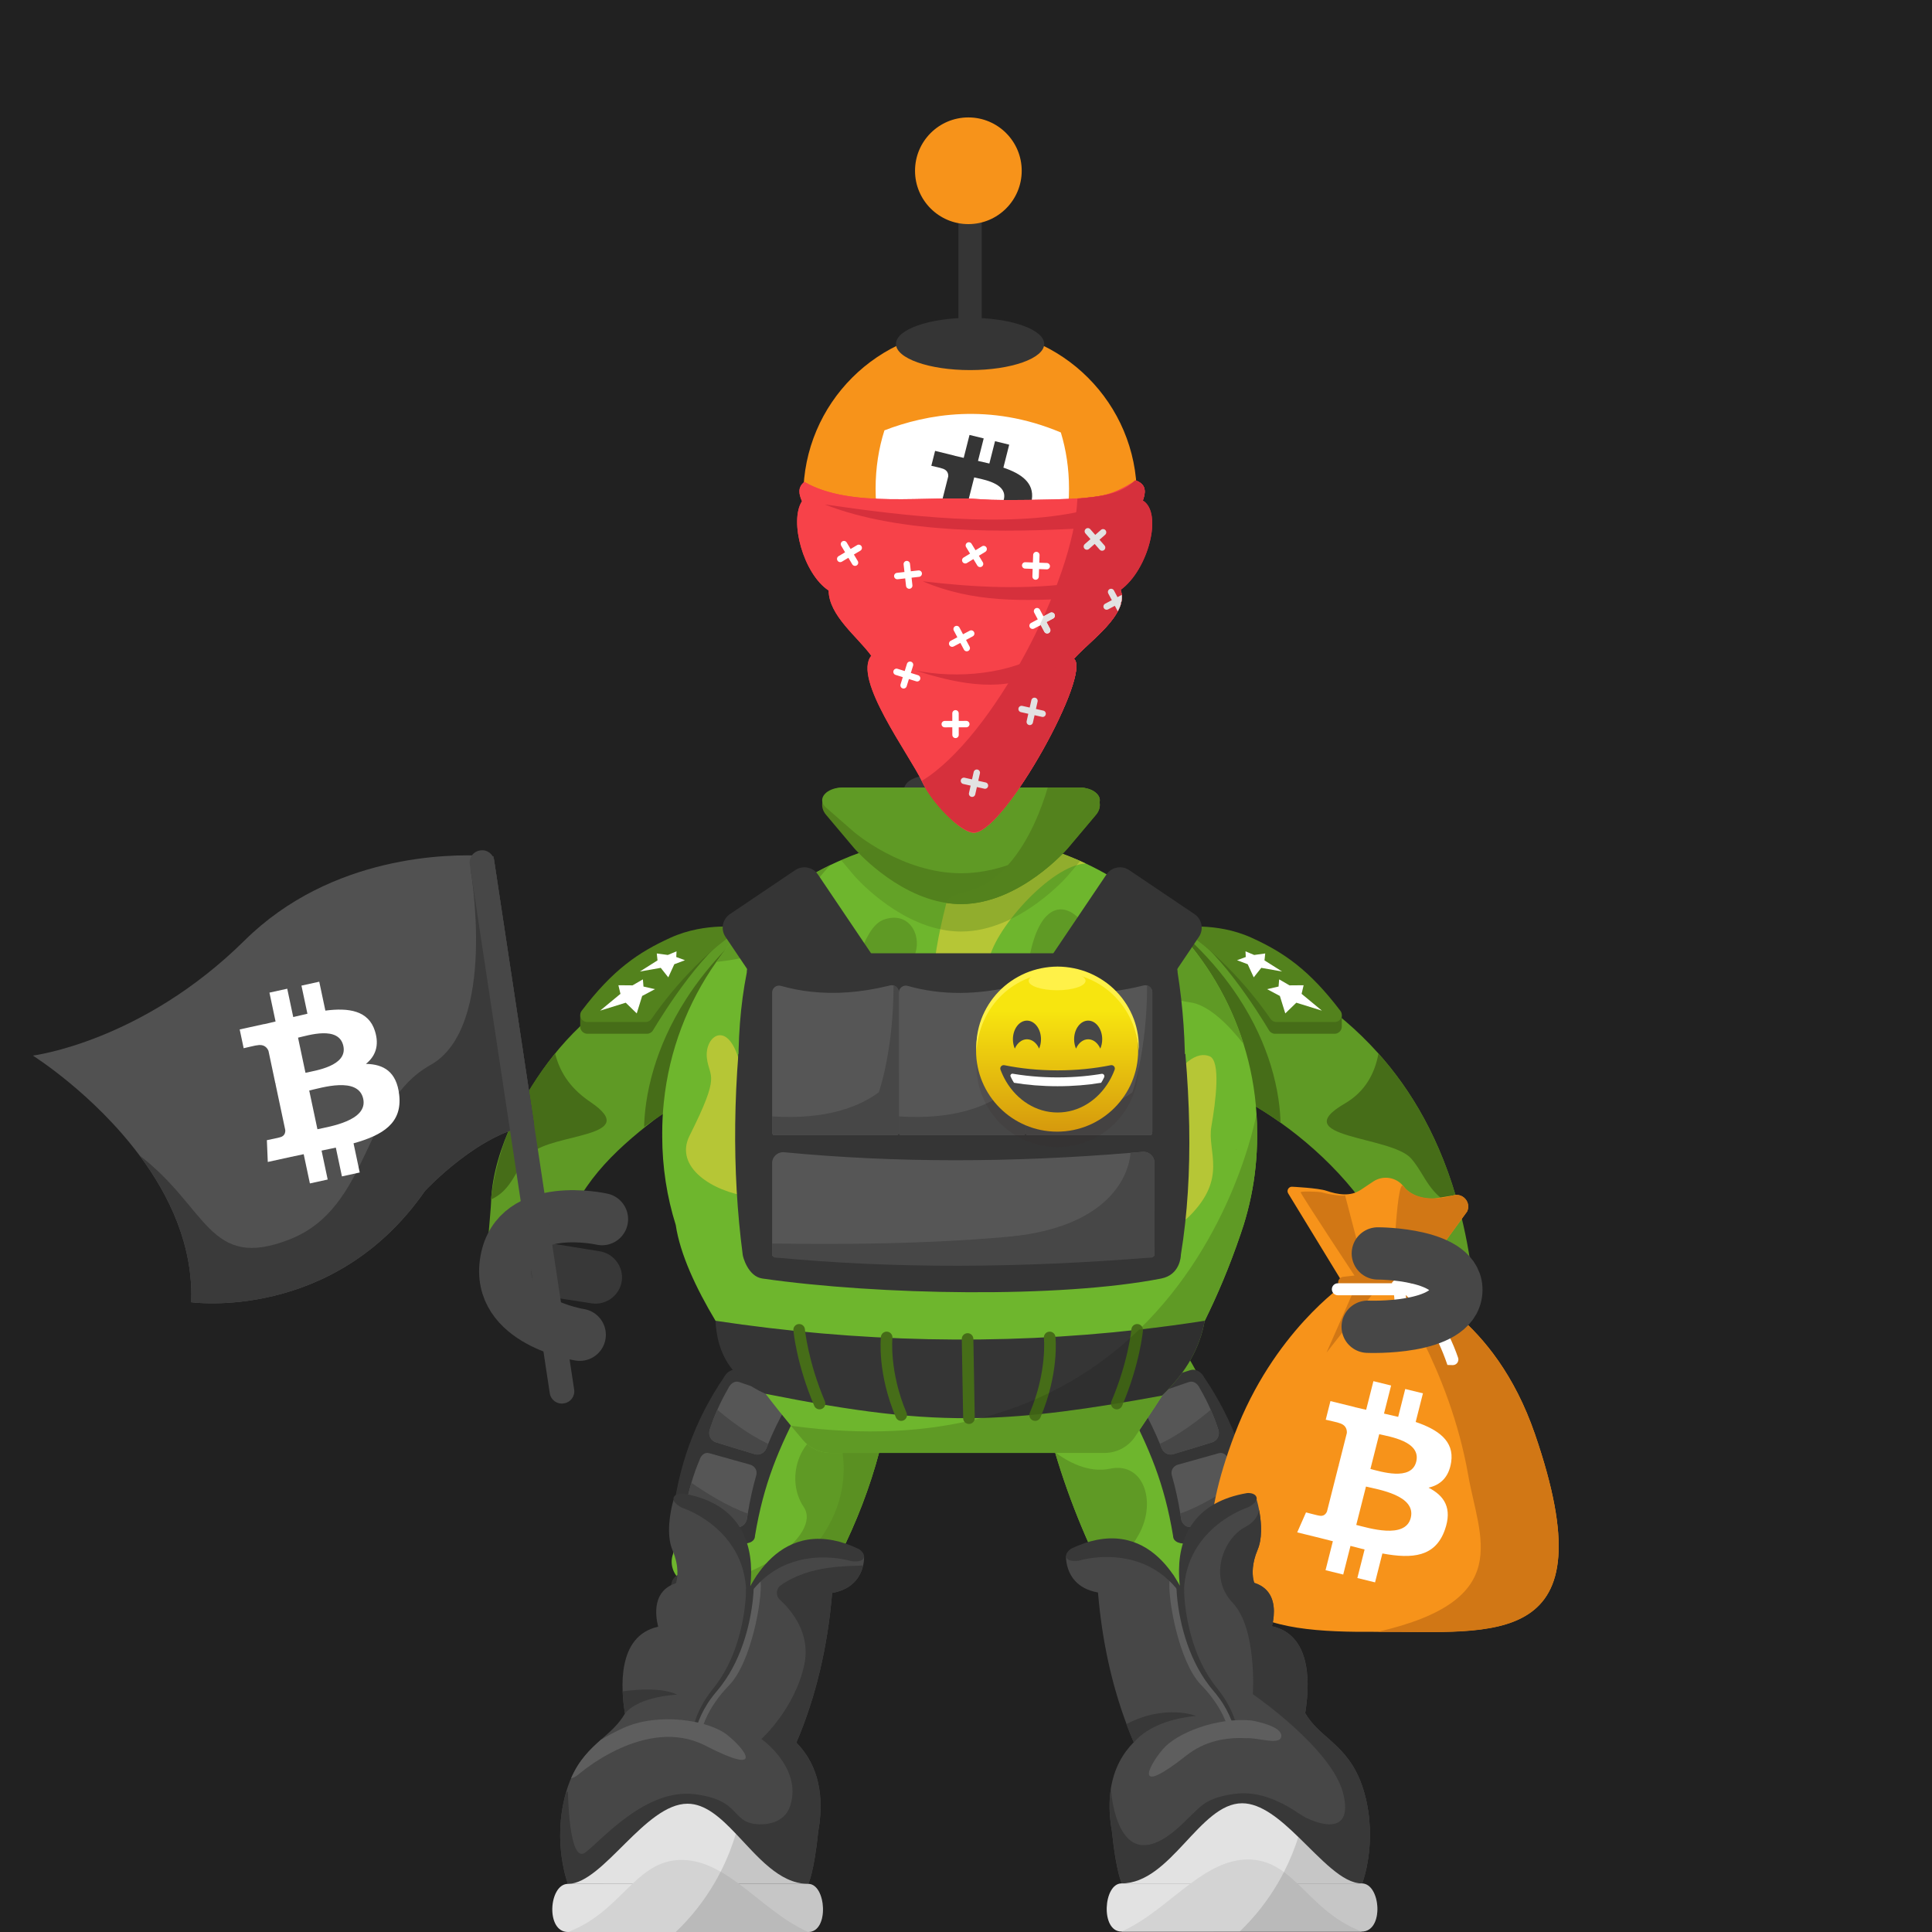 <svg width="1000" height="1000" viewBox="0 0 1000 1000" fill="none" xmlns="http://www.w3.org/2000/svg">
<rect width="1000" height="1000" fill="#212121"/>



<!-- next -->
<path d="M505.14 627.51C502.63 621.58 508.871 616.81 513.001 613.65C517.151 610.48 522.771 606.73 528.211 603.11C530.161 601.81 532.41 600.31 534.65 598.79C531.5 599.33 528.29 599.93 525.56 600.44C519.44 601.58 513.12 602.76 508.27 603.35C503.34 603.96 495.88 604.87 493.6 599.07C490.82 591.93 498.58 587.01 517.32 575.14C519.34 573.86 521.68 572.38 523.99 570.88C520.67 571.35 517.27 571.87 514.39 572.32C507.99 573.31 501.94 574.25 497.1 574.7C492.16 575.16 484.68 575.85 482.62 569.94C480.46 563.87 487.05 559.45 491.41 556.53C495.8 553.59 501.7 550.17 507.4 546.87C509.54 545.63 512.051 544.18 514.501 542.72C510.961 543.02 507.301 543.39 504.211 543.7C497.801 544.35 491.741 544.96 486.921 545.15C481.971 545.35 474.49 545.64 472.78 539.6C470.6 532.08 479.63 527.71 499.41 518.13C501.8 516.97 504.62 515.61 507.36 514.24C503.49 514.16 499.371 514.16 495.971 514.15C489.541 514.14 483.47 514.14 478.68 513.84C473.72 513.53 466.24 513.07 465.23 506.82C463.92 499.05 473.4 495.95 494.18 489.15C496.96 488.24 500.29 487.15 503.45 486.06C499.71 485.37 495.7 484.72 492.39 484.17C486.16 483.15 479.73 482.09 474.89 480.98C469.92 479.84 462.411 478.11 462.501 471.63C462.501 465.24 470.04 463.56 475.02 462.46C479.9 461.38 486.38 460.36 492.64 459.39C495.6 458.93 499.12 458.38 502.49 457.8C499.51 456.88 496.45 455.98 493.85 455.22C487.59 453.38 481.12 451.48 476.23 449.7C471.35 447.91 463.96 445.21 464.64 438.79C465.26 432.63 472.64 431.5 477.53 430.74C482.33 430 488.41 429.45 494.85 428.86C497.46 428.62 500.491 428.34 503.501 428.03C501.291 427.34 499.11 426.67 497.19 426.08C475.85 419.53 467.01 416.82 467.69 409.23C468.31 403.1 475.56 401.85 480.36 401.01C485.08 400.19 491.101 399.52 497.461 398.81C499.991 398.53 502.91 398.2 505.82 397.85C503.71 397.27 501.631 396.71 499.791 396.22C478.341 390.46 469.46 388.07 469.85 380.49C470.2 374.33 477.461 372.77 482.261 371.73C487.001 370.71 493.031 369.79 499.421 368.81C501.841 368.44 504.62 368.02 507.41 367.56C505.27 367.06 503.161 366.58 501.291 366.16C479.701 361.26 470.77 359.23 470.87 351.68C471.04 345.48 478.241 343.64 483.001 342.42C487.731 341.21 494.03 340.01 500.12 338.84C508.19 337.3 520.38 334.97 522.81 333.42C522.37 333.7 521.12 334.98 521.12 337.13H533.16C533.16 344.78 524.151 346.5 502.381 350.66C499.981 351.12 497.2 351.65 494.44 352.21C497.72 353 501.101 353.77 503.961 354.42C510.271 355.85 516.23 357.21 520.89 358.57C525.63 359.96 532.8 362.05 532.62 368.25C532.32 375.96 523.22 377.35 501.24 380.71C498.84 381.08 496.051 381.5 493.291 381.95C496.601 382.89 500.031 383.81 502.921 384.59C509.151 386.26 515.03 387.84 519.61 389.38C524.28 390.95 531.35 393.32 530.9 399.52C530.4 406.02 522.57 407.42 517.4 408.34C512.17 409.28 505.371 410.04 498.791 410.77C496.521 411.02 493.911 411.31 491.291 411.63C494.531 412.68 497.881 413.71 500.721 414.58C506.851 416.46 512.641 418.24 517.131 419.92C521.721 421.64 528.65 424.24 528.02 430.37C527.23 437.99 518.07 438.82 495.94 440.85C494.03 441.02 491.88 441.22 489.68 441.44C492.31 442.24 494.94 443.01 497.23 443.68C503.2 445.43 509.361 447.24 513.971 448.91C518.611 450.59 525.61 453.12 525.18 459.23C524.69 466.57 515.85 467.95 494.49 471.29C493.47 471.45 492.37 471.62 491.24 471.8C492.32 471.98 493.35 472.15 494.33 472.31C515.64 475.81 524.461 477.25 525.041 484.52C525.541 491.56 518.02 494.02 497.91 500.6C496.47 501.07 494.891 501.59 493.261 502.13C494.201 502.13 495.12 502.13 495.98 502.13C518.2 502.16 527.39 502.17 529.12 509.45C530.77 516.34 523.66 519.78 504.66 528.98C502.62 529.97 500.311 531.09 497.971 532.24C499.741 532.07 501.461 531.9 503.011 531.74C525.121 529.51 534.27 528.58 536.6 535.78C538.53 541.56 532.35 545.66 528.27 548.36C524.25 551.02 519 554.07 513.43 557.29C511.31 558.52 508.88 559.93 506.45 561.36C508.59 561.04 510.681 560.72 512.541 560.43C534.451 557.04 543.511 555.63 546.171 562.72C548.351 568.47 542.31 572.84 538.32 575.73C534.38 578.58 529.221 581.85 523.751 585.31C521.601 586.67 519.12 588.24 516.66 589.84C519.01 589.42 521.32 588.99 523.35 588.61C545.03 584.57 554 582.9 556.85 589.9C559.2 595.64 553.241 600.17 549.291 603.16C545.401 606.12 540.05 609.68 534.87 613.12C528.05 617.66 517.74 624.53 516.1 626.89C516.4 626.46 517.051 624.79 516.221 622.81L505.14 627.51Z" fill="#383838"/>
<path d="M400.439 928.69C399.709 934.16 394.65 938.03 389.18 937.31L367.729 934.46L345.75 931.54C340.29 930.81 336.42 925.75 337.14 920.28C337.05 919.45 336.96 918.62 336.88 917.79C335.56 904.88 335.35 892.33 336.29 880.15C337.35 866.24 339.889 852.79 343.939 839.83C345.689 834.23 347.719 828.72 350.029 823.3C350.759 817.84 355.809 813.97 361.279 814.69L404.71 820.46C410.17 821.19 414.039 826.25 413.319 831.71C416.169 864.3 411.479 896.62 400.439 928.69Z" fill="#6EB62D"/>
<path opacity="0.36" d="M413.323 831.719C416.173 864.309 411.483 896.619 400.443 928.699C399.713 934.169 394.653 938.039 389.193 937.309L367.733 934.46C398.133 904.14 397.123 858.039 397.123 858.039C375.353 854.379 356.003 846.01 343.953 839.84C345.703 834.23 347.734 828.719 350.044 823.309C350.774 817.849 355.824 813.979 361.294 814.699L404.724 820.469C410.174 821.189 414.043 826.249 413.323 831.719Z" fill="#53821D"/>
<path d="M661.432 915.6C661.282 917.52 661.122 919.44 660.932 921.37C661.492 926.86 657.472 931.8 651.992 932.37L630.462 934.6L608.411 936.88C602.931 937.44 597.981 933.42 597.411 927.93C590.641 909.26 586.602 890.79 585.322 872.52C585.322 872.51 585.322 872.51 585.322 872.51C584.912 866.53 584.792 860.58 584.972 854.65C585.042 852.47 585.142 850.29 585.292 848.12C585.602 843.47 586.112 838.84 586.792 834.23C586.952 833.13 587.122 832.1 587.272 831.18C587.302 830.99 587.332 830.8 587.362 830.62C586.802 825.14 590.812 820.19 596.292 819.62L639.871 815.12C645.361 814.56 650.301 818.58 650.871 824.06C660.641 853.32 663.842 883.9 661.432 915.6Z" fill="#6EB62D"/>
<path d="M660.931 921.37C661.491 926.86 657.47 931.8 651.99 932.37L630.461 934.599L608.41 936.88C602.93 937.44 597.98 933.42 597.41 927.93C590.64 909.26 586.6 890.79 585.32 872.52C585.55 873.1 593.751 893.7 610.921 893.25C618.981 893.04 631.01 897.129 642.33 903.049C649.35 906.729 656.091 911.109 661.431 915.599C661.281 917.519 661.121 919.44 660.931 921.37Z" fill="#B6C636"/>
<path opacity="0.36" d="M661.431 915.6C661.281 917.52 661.121 919.44 660.931 921.37C661.491 926.86 657.47 931.8 651.99 932.37L630.461 934.6C636.781 924.33 640.4 913.42 642.33 903.05C647.3 876.49 641.24 853.43 641.24 853.43C619.25 854.95 598.141 857.82 584.971 854.65C584.941 854.64 584.921 854.64 584.891 854.63C584.891 848.37 585.891 840.19 586.791 834.23C586.951 833.13 587.121 832.1 587.271 831.18C587.301 830.99 587.33 830.8 587.36 830.62C586.8 825.14 590.811 820.19 596.291 819.62L639.87 815.12C645.36 814.56 650.3 818.58 650.87 824.06C660.64 853.32 663.841 883.9 661.431 915.6Z" fill="#53821D"/>
<path d="M644.243 819.63L620.943 828.38L595.122 838.09C588.942 840.41 581.993 837.26 579.663 831.08C579.033 829.94 578.403 828.8 577.783 827.66C564.363 803.07 553.793 777.74 546.073 751.66C545.093 748.36 544.163 745.04 543.273 741.72C541.473 734.99 539.863 728.22 538.443 721.39C536.123 715.21 539.273 708.26 545.453 705.93L594.573 687.47C600.753 685.15 607.703 688.31 610.023 694.48C629.863 724.85 643.053 761.97 651.253 804.17C653.573 810.35 650.423 817.31 644.243 819.63Z" fill="#6EB62D"/>
<path opacity="0.36" d="M644.243 819.63L620.943 828.38C640.793 784.27 604.023 714.25 589.223 727.16C578.073 736.89 555.123 740.48 543.273 741.72C541.473 734.99 539.863 728.22 538.443 721.39C536.123 715.21 539.273 708.26 545.453 705.93L594.573 687.47C600.753 685.15 607.703 688.31 610.023 694.48C629.863 724.85 643.053 761.97 651.253 804.17C653.573 810.35 650.423 817.31 644.243 819.63Z" fill="#53821D"/>
<path d="M461.222 721.39C461.132 722.01 461.042 722.64 460.942 723.26C455.282 761.36 441.202 797.18 420.002 831.08C418.782 834.31 416.302 836.72 413.322 837.93C410.612 839.06 407.492 839.2 404.542 838.09L380.272 828.97L375.432 827.15L355.451 819.64L355.422 819.63C349.242 817.31 346.091 810.35 348.411 804.17C352.361 769.96 362.172 739.24 378.072 712.13C381.622 706.06 385.482 700.18 389.642 694.48C391.962 688.31 398.912 685.15 405.092 687.47L454.212 705.93C460.392 708.26 463.542 715.21 461.222 721.39Z" fill="#6EB62D"/>
<path d="M460.941 723.26C455.281 761.36 441.201 797.18 420.001 831.08C418.781 834.31 416.301 836.72 413.321 837.93C400.861 834.54 386.651 830.58 375.431 827.15C364.371 823.77 356.2 820.91 355.45 819.64C355.08 819.04 356.411 818.79 359.931 819.03C387.961 820.9 425.781 794.59 416.001 780.01C406.211 765.43 413.931 743.55 428.971 740.36C443.781 737.22 460.421 723.68 460.941 723.26Z" fill="#5F9A25"/>
<path opacity="0.36" d="M461.221 721.39C455.741 760.19 441.551 796.63 420.001 831.08C417.671 837.26 410.721 840.41 404.541 838.09L380.271 828.97C450.921 798.92 435.2 747.73 435.2 747.73C410.78 737.58 390.47 722.59 378.07 712.13C381.62 706.06 385.481 700.18 389.641 694.48C391.961 688.31 398.911 685.15 405.091 687.47L454.211 705.93C460.391 708.26 463.541 715.21 461.221 721.39Z" fill="#53821D"/>
<path d="M409.821 845.55C388.821 843.97 369.151 839.21 350.861 831.07C347.681 830.29 345.711 827.05 346.491 823.86L347.661 819.11C348.441 815.93 351.681 813.96 354.871 814.75C373.731 822.77 393.401 827.54 413.831 829.23C417.011 830.01 418.981 833.25 418.191 836.44L417.021 841.19C416.241 844.36 413.001 846.33 409.821 845.55Z" fill="#353535"/>
<path d="M589.427 845.55C610.417 843.97 630.097 839.21 648.387 831.07C651.567 830.29 653.538 827.05 652.748 823.86L651.577 819.11C650.797 815.93 647.557 813.96 644.367 814.75C625.507 822.77 605.837 827.54 585.407 829.23C582.227 830.01 580.258 833.25 581.038 836.44L582.208 841.19C583.008 844.36 586.247 846.33 589.427 845.55Z" fill="#353535"/>
<path d="M588.391 796.04C581.171 807.46 578.65 820.27 577.78 827.66C564.36 803.07 553.79 777.74 546.07 751.66C552.53 756.51 563.31 762.57 574.57 760.19C592.49 756.39 599.331 778.72 588.391 796.04Z" fill="#5F9A25"/>
<path d="M385 881.86C380.78 899.1 350.47 909.96 336.88 917.79C335.56 904.88 335.35 892.33 336.29 880.15C338.88 879.99 341.16 879.8 342.85 879.58C342.85 879.58 355.61 876.62 363.35 868.64C371.1 860.67 390.47 859.53 385 881.86Z" fill="#B6C636"/>
<path d="M643.003 794.36L614.633 798.78C611.523 799.33 607.213 798.43 607.183 794.95C602.693 767.88 594.943 749.58 582.593 726.17C580.723 722.63 583.303 719.72 586.423 718.72L615.923 709.24C619.043 708.24 621.872 710.17 623.372 713.07C637.832 734.38 647.503 759.43 650.043 787.95C650.183 791.08 647.533 793.73 643.003 794.36Z" fill="#353535"/>
<path d="M627.433 746.53C621.843 748.29 614.462 750.56 607.082 752.72C604.772 753.39 602.203 751.97 601.233 749.51C600.943 748.78 600.653 748.05 600.353 747.32C597.833 741.16 594.823 734.93 591.313 728.68C589.833 725.82 591.503 723.54 593.653 722.8L615.372 715.34C617.812 714.51 620.003 716.26 621.153 718.82C623.223 722.37 625.053 725.99 626.673 729.69C628.173 733.09 629.492 736.54 630.622 740.01C631.532 742.78 630.063 745.71 627.433 746.53Z" fill="#565656"/>
<path d="M627.432 746.53C621.842 748.29 614.461 750.56 607.081 752.72C604.771 753.39 602.201 751.97 601.231 749.51C600.941 748.78 600.652 748.05 600.352 747.32C610.302 742.77 620.482 734.91 626.682 729.69C628.182 733.09 629.502 736.54 630.632 740.01C631.532 742.78 630.062 745.71 627.432 746.53Z" fill="#474747"/>
<path d="M638.531 786.38C632.231 787.56 624.141 789.03 616.321 790.32C613.921 790.71 611.722 788.73 611.302 785.88C611.172 785.04 611.052 784.22 610.922 783.39C609.822 776.58 608.352 769.94 606.512 763.53C605.802 760.7 607.691 758.66 609.701 758.1L630.842 752.18C633.322 751.49 635.212 753.3 635.982 755.9C637.562 759.61 638.941 763.48 640.111 767.52C641.241 771.33 642.192 775.28 642.962 779.34C643.582 782.63 641.551 785.82 638.531 786.38Z" fill="#565656"/>
<path d="M638.531 786.38C632.231 787.56 624.141 789.03 616.321 790.32C613.921 790.71 611.722 788.73 611.302 785.88C611.172 785.04 611.052 784.22 610.922 783.39C621.382 779.78 632.921 772.48 640.111 767.51C641.241 771.32 642.192 775.27 642.962 779.33C643.582 782.63 641.551 785.82 638.531 786.38Z" fill="#474747"/>
<path d="M354.959 794.36L383.329 798.78C386.439 799.33 390.749 798.43 390.779 794.95C395.269 767.88 403.019 749.58 415.369 726.17C417.239 722.63 414.659 719.72 411.539 718.72L382.039 709.24C378.919 708.24 376.089 710.17 374.589 713.07C360.129 734.38 350.459 759.43 347.919 787.95C347.779 791.08 350.439 793.73 354.959 794.36Z" fill="#353535"/>
<path d="M370.539 746.53C376.129 748.29 383.508 750.56 390.888 752.72C393.198 753.39 395.768 751.97 396.738 749.51C397.028 748.78 397.318 748.05 397.618 747.32C400.138 741.16 403.148 734.93 406.658 728.68C408.138 725.82 406.468 723.54 404.318 722.8L382.598 715.34C380.158 714.51 377.968 716.26 376.818 718.82C374.748 722.37 372.918 725.99 371.298 729.69C369.798 733.09 368.478 736.54 367.348 740.01C366.438 742.78 367.909 745.71 370.539 746.53Z" fill="#565656"/>
<path d="M370.536 746.53C376.126 748.29 383.505 750.56 390.885 752.72C393.195 753.39 395.765 751.97 396.735 749.51C397.025 748.78 397.315 748.05 397.615 747.32C387.655 742.77 377.486 734.91 371.286 729.69C369.786 733.09 368.466 736.54 367.336 740.01C366.436 742.78 367.906 745.71 370.536 746.53Z" fill="#474747"/>
<path d="M359.432 786.38C365.732 787.56 373.822 789.03 381.642 790.32C384.042 790.71 386.241 788.73 386.661 785.88C386.791 785.04 386.912 784.22 387.052 783.39C388.152 776.58 389.622 769.94 391.462 763.53C392.172 760.7 390.281 758.66 388.271 758.1L367.132 752.18C364.652 751.49 362.761 753.3 361.991 755.9C360.411 759.61 359.031 763.48 357.851 767.52C356.721 771.33 355.772 775.28 355.002 779.34C354.382 782.63 356.422 785.82 359.432 786.38Z" fill="#565656"/>
<path d="M359.433 786.38C365.733 787.56 373.823 789.03 381.643 790.32C384.043 790.71 386.242 788.73 386.662 785.88C386.792 785.04 386.913 784.22 387.053 783.39C376.593 779.78 365.053 772.48 357.863 767.51C356.733 771.32 355.783 775.27 355.013 779.33C354.383 782.63 356.423 785.82 359.433 786.38Z" fill="#474747"/>
<path opacity="0.49" d="M354.906 595.021L355.227 595.031L355.196 595.12L354.906 595.021Z" fill="#876130"/>
<path d="M762.311 662.46L721.311 650.85C710.091 622.43 686.321 597.8 662.801 581.08C651.521 573.05 640.301 566.85 630.541 562.92C624.011 560.29 618.141 558.67 613.341 558.21C606.391 557.54 603.311 547.47 596.421 542.55C594.931 541.49 593.381 540.44 591.761 539.43C590.631 538.72 589.47 538.02 588.28 537.33C587.52 536.9 586.81 536.46 586.12 536.01C575.78 529.27 573.501 521.16 575.301 513.15C576.861 506.16 581.531 499.25 586.671 493.41C594.831 484.13 604.181 477.53 604.181 477.53C604.181 477.53 605.011 477.72 606.541 478.14C606.541 478.14 606.541 478.14 606.551 478.15C609.391 478.94 614.64 480.52 621.44 483.19C630.05 486.57 641.121 491.67 652.931 499.04C666.251 507.36 690.79 519.87 713.49 545.3C730.17 563.97 745.85 589.61 755.37 625.69C758.33 636.9 760.701 649.12 762.311 662.46Z" fill="#5F9A25"/>
<path d="M755.37 625.69C739.42 619.1 738.171 608.63 730.481 599.71C720.221 587.79 665.101 589.15 696.091 571.17C706.791 564.95 711.681 555.29 713.491 545.3C730.171 563.97 745.85 589.61 755.37 625.69Z" fill="#466D18"/>
<path opacity="0.49" d="M639.928 595.021L639.647 595.12L639.617 595.031L639.928 595.021Z" fill="#876130"/>
<path d="M662.799 581.081C651.519 573.051 640.299 566.851 630.539 562.921L623.039 536.431L612.028 497.561L606.539 478.141C606.539 478.141 606.539 478.141 606.549 478.151C610.689 481.611 614.528 485.091 618.078 488.581C627.608 497.901 635.118 507.241 641.028 516.261C649.288 528.841 654.459 540.801 657.679 551.201C661.699 564.201 662.659 574.761 662.799 581.081Z" fill="#466D18"/>
<path d="M252.372 656.51C265.192 651.63 278.163 646.08 291.283 641.2C297.923 614.56 317.622 595.82 338.412 579.81C348.392 572.13 358.023 566.46 368.053 561.89C374.763 558.83 378.872 558.52 384.582 557.15C392.842 555.16 394.663 546.77 400.713 541.97C402.023 540.93 403.643 539.9 405.133 538.94C406.173 538.27 407.413 537.5 408.473 536.91C409.143 536.53 409.993 535.94 410.543 535.59C418.723 530.25 422.413 521.97 420.853 513.21C419.483 505.57 412.983 497.92 409.613 493.84C404.253 487.35 396.453 481.21 392.383 478.2C388.313 475.19 391.132 478.34 389.242 478.16C389.242 478.16 389.473 478.15 389.443 478.17C381.953 481.07 382.922 479.31 373.912 483.63C362.512 489.1 358.533 489.02 342.683 499.73C324.803 511.81 304.453 523.51 286.093 546.81C272.603 563.92 255.303 594.08 254.233 621.27C253.903 629.7 251.612 647.2 252.372 656.51Z" fill="#5F9A25"/>
<path d="M254.047 620.93C265.747 615.53 266.356 604.89 274.876 596.99C286.246 586.44 332.677 588.79 305.687 570.46C296.367 564.13 290.147 556.45 287.297 545.22C269.147 567.9 257.627 592.03 254.047 620.93Z" fill="#466D18"/>
<path opacity="0.49" d="M356.266 595.021L356.546 595.12L356.575 595.031L356.266 595.021Z" fill="#876130"/>
<path d="M333.391 583.281C344.671 575.081 355.89 568.751 365.65 564.731L373.15 537.671L384.16 497.971L389.65 478.141C389.65 478.141 389.651 478.141 389.641 478.151C385.501 481.681 381.66 485.241 378.11 488.801C368.58 498.321 361.07 507.861 355.16 517.071C346.9 529.921 341.731 542.131 338.511 552.761C334.491 566.041 333.531 576.831 333.391 583.281Z" fill="#466D18"/>
<path d="M650.676 587.26L650.686 588.07C650.686 593.46 650.415 598.79 649.865 604.03C649.335 609.21 648.546 614.31 647.506 619.33C646.466 624.34 645.186 629.26 643.686 634.09C643.596 634.39 643.496 634.67 643.396 634.96C642.986 636.25 642.565 637.54 642.115 638.82C636.355 655.79 630.005 670.63 623.525 683.73C616.205 698.55 608.705 711.15 601.705 722.12C596.635 730.06 591.816 737.15 587.506 743.61C583.996 748.86 578.095 752.03 571.775 752.03H430.025C424.515 752.03 419.276 749.63 415.686 745.44C413.906 743.36 411.776 740.84 409.386 737.95C405.546 733.3 401.055 727.7 396.275 721.44C387.815 710.36 378.475 697.21 370.355 683.63H370.346C360.236 666.72 352.015 649.16 349.775 634.1C349.775 634.1 349.775 634.1 349.775 634.09C345.215 619.56 342.766 604.11 342.766 588.07C342.766 587.8 342.765 587.52 342.785 587.26H342.775C342.765 586.99 342.766 586.71 342.766 586.44C342.766 581.06 343.046 575.73 343.596 570.49C346.356 543.64 356.015 518.83 370.775 497.88C375.235 491.54 380.166 485.56 385.506 479.98C391.596 473.61 398.225 467.78 405.335 462.53C413.015 456.85 421.255 451.87 429.945 447.67C429.945 447.67 429.945 447.67 429.955 447.67C431.735 446.81 433.535 445.99 435.365 445.2C448.395 439.52 462.356 435.6 476.976 433.74C476.986 433.74 476.985 433.74 476.985 433.74C483.455 432.9 490.036 432.48 496.726 432.48C518.936 432.48 540.045 437.17 559.105 445.65C560.065 446.07 561.036 446.51 561.976 446.95C561.986 446.95 561.996 446.95 562.006 446.96C566.596 449.11 571.045 451.48 575.375 454.07C579.765 456.68 584.016 459.5 588.096 462.53C589.436 463.52 590.765 464.53 592.065 465.56C597.685 469.99 602.986 474.8 607.926 479.97C624.136 496.89 636.516 517.5 643.686 540.42C643.686 540.42 643.686 540.42 643.686 540.43C647.306 551.95 649.585 564.05 650.365 576.56C650.585 579.82 650.686 583.12 650.686 586.44C650.686 586.71 650.686 586.99 650.676 587.26Z" fill="#6EB62D"/>
<path d="M650.673 587.261L650.683 588.071C650.683 593.461 650.412 598.791 649.862 604.031C649.332 609.211 648.543 614.311 647.503 619.331C646.463 624.341 645.183 629.261 643.683 634.091C643.593 634.391 643.493 634.671 643.393 634.961C642.983 636.251 642.562 637.541 642.112 638.821C636.352 655.791 630.002 670.631 623.522 683.731C621.162 697.241 614.212 710.091 601.702 722.121C596.632 730.061 591.813 737.151 587.503 743.611C583.993 748.861 578.092 752.031 571.772 752.031H430.022C424.512 752.031 419.273 749.631 415.683 745.441C413.903 743.361 411.773 740.841 409.383 737.951C447.903 743.291 480.432 741.071 507.862 733.941C542.732 724.861 569.363 707.821 589.593 688.201C638.553 640.731 650.082 578.131 650.362 576.561C650.582 579.821 650.683 583.121 650.683 586.441C650.683 586.711 650.683 586.991 650.673 587.261Z" fill="#5F9A25"/>
<path d="M594.444 541.13C579.264 556.54 561.424 522.95 552.314 534.43C545.324 543.24 548.464 572.55 538.444 587.26H495.234C510.744 581.31 529.125 564.93 530.385 520.86C532.575 443.81 567.495 472.5 565.975 495.92C564.465 519.35 609.634 525.72 594.444 541.13Z" fill="#5F9A25"/>
<path d="M434.461 561.09C434.461 561.09 469.741 555.9 467.891 524.86C467.891 524.86 465.36 507.15 471.94 497.19C478.52 487.24 472.311 471.47 458.211 475.73C444.111 479.99 446.3 510.18 423.36 513.22C400.42 516.26 387.43 536.28 395.19 545.5C402.94 554.73 402.041 574.55 434.461 561.09Z" fill="#5F9A25"/>
<path d="M429.945 447.68C420.935 456.6 415.466 467.2 413.396 477.24C410.106 493.21 383.535 495.92 383.535 495.92C379.025 496.89 374.476 497.5 370.766 497.87C375.226 491.53 380.155 485.55 385.495 479.97C391.585 473.6 398.215 467.77 405.315 462.52C413.015 456.86 421.255 451.87 429.945 447.68Z" fill="#5F9A25"/>
<path d="M561.984 446.96C543.844 447.68 513.384 482.26 511.584 498.47C509.564 516.69 495.135 517.7 495.135 517.7C473.375 522.76 488.044 476.2 493.024 454.19C496.634 438.22 484.124 434.55 476.984 433.75C483.454 432.92 490.034 432.49 496.734 432.49C520.054 432.48 542.164 437.67 561.984 446.96Z" fill="#B6C636"/>
<path d="M492.095 566.39C480.965 572.65 473.344 580.97 468.704 587.26H428.805C442.935 583.95 464.734 576.3 472.354 559.92C483.994 534.91 493.104 532.85 500.944 535.02C508.794 537.18 512.595 554.85 492.095 566.39Z" fill="#E2B16A"/>
<path d="M615.604 629.53C595.594 649.56 566.844 584.49 566.844 584.49C581.004 584.38 594.324 581.43 599.134 571.82C611.024 548.07 620.193 544.34 626.073 546.71C631.963 549.08 629.284 569.97 627.004 583.07C624.714 596.17 635.614 609.51 615.604 629.53Z" fill="#B6C636"/>
<path d="M412.096 589.72C436.956 638.67 340.616 620.33 356.936 587.8C373.266 555.27 367.206 558.3 365.896 547.75C364.446 536.03 377.336 526.7 383.196 551.34C387.266 568.41 387.236 540.77 412.096 589.72Z" fill="#B6C636"/>
<path d="M643.692 540.421C636.322 531.001 625.762 520.021 615.832 518.791C598.122 516.601 582.262 500.231 589.182 482.521C592.172 474.861 592.582 469.351 592.072 465.561C597.692 469.991 602.993 474.811 607.923 479.971C624.133 496.891 636.522 517.501 643.692 540.421Z" fill="#5F9A25"/>
<path d="M567.312 421.7L552.722 439.02C552.722 439.02 546.532 446.24 536.522 453.47C526.522 460.69 512.702 467.93 497.452 467.95H497.383C494.793 467.94 492.243 467.73 489.753 467.34C462.853 463.21 442.112 439.02 442.112 439.02L427.522 421.7C425.802 419.66 425.282 417.36 425.682 415.21C426.422 411.27 430.282 407.87 435.642 407.64C435.832 407.63 436.032 407.63 436.222 407.63H558.602C558.792 407.63 558.992 407.64 559.182 407.64C564.542 407.87 568.402 411.28 569.142 415.22C569.552 417.36 569.022 419.66 567.312 421.7Z" fill="#53821D"/>
<path opacity="0.36" d="M559.111 445.65L552.722 453.23C552.722 453.23 546.531 460.45 536.521 467.68C526.521 474.9 512.701 482.14 497.451 482.16H497.382C494.792 482.15 492.242 481.94 489.752 481.55C462.852 477.42 442.111 453.23 442.111 453.23L435.352 445.2C448.382 439.53 462.352 435.6 476.962 433.74C476.962 433.73 476.972 433.74 476.972 433.74C483.442 432.91 490.022 432.48 496.722 432.48C518.932 432.48 540.041 437.18 559.111 445.65Z" fill="#53821D"/>
<path d="M569.14 415.21C568.9 416.15 568.311 417.1 567.301 417.98L552.711 430.72C552.711 430.72 540.061 441.58 521.711 447.78C514.391 450.26 506.15 451.99 497.44 452C497.43 452 497.42 451.99 497.41 451.99C497.4 451.99 497.391 452 497.381 452V451.99C466.871 451.96 442.11 430.71 442.11 430.71L427.52 417.97C426.52 417.09 425.92 416.15 425.68 415.2C424.75 411.55 429.07 407.83 435.64 407.63C435.83 407.62 436.03 407.62 436.22 407.62H558.6C558.79 407.62 558.99 407.63 559.18 407.63C565.76 407.84 570.08 411.56 569.14 415.21Z" fill="#5F9A25"/>
<path d="M567.31 421.7L552.72 439.02C552.72 439.02 546.53 446.24 536.52 453.47C526.52 460.69 512.699 467.93 497.449 467.95H497.38C494.79 467.94 492.24 467.73 489.75 467.34C490.55 465.09 493.49 463.16 499.42 461.78C508.38 459.7 515.73 454.43 521.71 447.77C532.95 435.25 539.32 417.84 542.31 407.62H558.6C558.79 407.62 558.99 407.63 559.18 407.63C565.75 407.84 570.07 411.56 569.14 415.21C569.55 417.36 569.02 419.66 567.31 421.7Z" fill="#53821D"/>
<path d="M354.17 594.78L354.14 594.87L353.859 594.78H354.17Z" fill="#876130"/>
<path d="M300.32 525.54V531.34C300.32 533.4 301.991 535.08 304.061 535.08H334.86C336.13 535.08 337.321 534.41 337.971 533.32C343.111 524.74 366.251 487.41 384.511 480.13L340.751 502.96L314.58 524.54L300.32 525.54Z" fill="#466D18"/>
<path d="M337.192 527.41C341.662 520.87 359.942 495.49 384.512 480.14C384.512 480.14 365.482 476.99 347.102 485.34C330.192 493.02 317.102 502.08 301.062 523.19C299.252 525.57 300.962 528.99 303.952 528.99H334.212C335.402 528.98 336.512 528.39 337.192 527.41Z" fill="#53821D"/>
<path d="M332.756 506.92L333.065 510.63L339.006 511.99L332.386 515.5L329.575 524.54L323.875 519L310.625 523.11L321.146 514.41L320.085 509.96L327.405 510.02L332.756 506.92Z" fill="white"/>
<path d="M350.169 492.41L350.028 495.35L354.539 497.01L349.019 499.09L345.908 505.88L341.999 500.96L331.219 502.85L340.328 497.1L339.948 493.51L345.669 494.29L350.169 492.41Z" fill="white"/>
<path d="M694.511 525.54V531.34C694.511 533.4 692.841 535.08 690.771 535.08H659.971C658.701 535.08 657.51 534.41 656.86 533.32C651.72 524.74 628.58 487.41 610.32 480.13L646.9 500.74L680.251 524.54L694.511 525.54Z" fill="#466D18"/>
<path d="M657.648 527.41C653.178 520.87 634.898 495.49 610.328 480.14C610.328 480.14 629.358 476.99 647.738 485.34C664.648 493.02 677.738 502.08 693.778 523.19C695.588 525.57 693.879 528.99 690.889 528.99H660.629C659.439 528.98 658.318 528.39 657.648 527.41Z" fill="#53821D"/>
<path d="M662.094 506.92L661.783 510.63L655.844 511.99L662.453 515.5L665.264 524.54L670.974 519L684.224 523.11L673.703 514.41L674.754 509.96L667.443 510.02L662.094 506.92Z" fill="white"/>
<path d="M644.669 492.41L644.799 495.35L640.289 497.01L645.818 499.09L648.929 505.88L652.828 500.96L663.608 502.85L654.499 497.1L654.879 493.51L649.169 494.29L644.669 492.41Z" fill="white"/>
<path d="M613.342 558.22C613.212 567.86 612.662 577.63 611.712 587.52H384.242C383.162 577.2 382.502 567.11 382.292 557.27C381.882 538.31 383.172 520.29 386.532 503.41C386.532 502.77 386.592 502.15 386.712 501.54C387.582 496.91 391.652 493.41 396.532 493.41H599.532C604.412 493.41 608.482 496.91 609.352 501.54C609.472 502.15 609.532 502.77 609.532 503.41C612.362 521.2 613.622 539.47 613.342 558.22Z" fill="#353535"/>
<path d="M380.545 581.701C380.685 569.791 381.235 557.731 382.195 545.511H613.545C614.645 558.261 615.315 570.721 615.535 582.881C615.945 606.311 614.635 628.571 611.225 649.411C611.225 650.201 610.845 659.841 601.055 661.761C548.605 672.021 454.875 670.421 394.595 661.761C387.065 660.681 384.425 650.201 384.425 649.411C381.545 627.431 380.265 604.851 380.545 581.701Z" fill="#353535"/>
<path d="M574.043 538.74L540.243 515.96C536.353 513.34 535.332 508.07 537.952 504.18L572.683 452.66C575.303 448.77 580.573 447.75 584.463 450.37L618.263 473.15C622.153 475.77 623.173 481.04 620.553 484.93L585.823 536.45C583.203 540.34 577.933 541.36 574.043 538.74Z" fill="#353535"/>
<path d="M422.025 538.74L455.825 515.96C459.715 513.34 460.735 508.07 458.115 504.18L423.385 452.66C420.765 448.77 415.495 447.75 411.605 450.37L377.805 473.15C373.915 475.77 372.895 481.04 375.515 484.93L410.244 536.45C412.874 540.34 418.145 541.36 422.025 538.74Z" fill="#353535"/>
<path d="M465.19 513.55V585.75C465.19 586.39 465.021 586.99 464.721 587.52H400.11C399.81 587 399.641 586.4 399.641 585.75V513.75C399.641 511.38 401.901 509.64 404.181 510.28C409.191 511.7 414.32 512.71 419.57 513.29C432.16 514.71 445.451 513.73 459.431 510.36C459.851 510.26 460.261 510.16 460.681 510.05C461.301 509.9 461.901 509.91 462.471 510.06C464.001 510.46 465.19 511.83 465.19 513.55Z" fill="#565656"/>
<path d="M465.19 554.83V585.75C465.19 586.39 465.021 586.99 464.721 587.52H400.11C399.81 587 399.641 586.4 399.641 585.75V577.84C427.941 579.71 444.98 572.66 454.86 565.38C460.14 561.49 463.38 557.53 465.19 554.83Z" fill="#474747"/>
<path d="M597.57 601.87V649.53C597.57 650.01 597.06 650.46 596.16 650.85H401.051C400.141 650.46 399.641 650.01 399.641 649.53V602.08C399.641 598.7 402.55 596.08 405.91 596.4C463.89 601.97 523.731 601.77 585.141 596.72C587.211 596.55 589.281 596.37 591.351 596.19C594.691 595.9 597.57 598.52 597.57 601.87Z" fill="#565656"/>
<path d="M597.57 626.45V649.53C597.57 650.01 597.07 650.46 596.16 650.85C528.55 656.34 463.291 656.82 401.051 650.85C400.141 650.46 399.641 650.01 399.641 649.53V643.63C485.101 645.03 536.561 639.77 566.391 634.33C582.331 631.42 592.1 628.47 597.57 626.45Z" fill="#474747"/>
<path d="M530.8 513.55V585.75C530.8 586.39 530.629 586.99 530.329 587.52H465.72C465.42 587 465.25 586.4 465.25 585.75V513.75C465.25 511.38 467.52 509.64 469.8 510.29C487.19 515.23 506.02 515.15 526.3 510.07C526.93 509.91 527.55 509.93 528.13 510.09C529.65 510.48 530.8 511.85 530.8 513.55Z" fill="#565656"/>
<path d="M530.8 554.83V585.75C530.8 586.39 530.629 586.99 530.329 587.52H465.72C465.42 587 465.25 586.4 465.25 585.75V577.84C493.6 579.72 510.649 572.64 520.529 565.35C525.779 561.46 529 557.52 530.8 554.83Z" fill="#474747"/>
<path d="M596.433 513.55V585.75C596.433 586.39 596.263 586.99 595.963 587.52H531.353C531.053 587 530.883 586.4 530.883 585.75V513.75C530.883 511.38 533.143 509.64 535.423 510.29C535.843 510.41 536.263 510.52 536.683 510.64C548.853 513.91 561.723 514.75 575.293 513.16C580.723 512.52 586.263 511.49 591.923 510.08C592.543 509.92 593.153 509.94 593.713 510.09C593.803 510.11 593.902 510.14 593.992 510.17C594.082 510.2 594.173 510.24 594.263 510.28C594.353 510.32 594.442 510.36 594.522 510.41C594.692 510.5 594.863 510.61 595.013 510.73C595.083 510.78 595.153 510.84 595.223 510.9C595.233 510.91 595.243 510.91 595.253 510.92C595.313 510.98 595.373 511.03 595.433 511.1C595.453 511.11 595.463 511.13 595.473 511.14C595.533 511.2 595.583 511.26 595.633 511.33C595.823 511.56 595.973 511.81 596.103 512.09C596.133 512.15 596.153 512.2 596.173 512.26C596.203 512.33 596.233 512.4 596.253 512.47C596.263 512.49 596.263 512.5 596.263 512.51C596.293 512.61 596.323 512.72 596.343 512.82C596.353 512.83 596.353 512.84 596.353 512.86C596.373 512.93 596.383 513 596.383 513.08C596.393 513.13 596.402 513.19 596.402 513.24C596.422 513.32 596.433 513.43 596.433 513.55Z" fill="#565656"/>
<path d="M596.433 554.83V585.75C596.433 586.39 596.263 586.99 595.963 587.52H531.353C531.053 587 530.883 586.4 530.883 585.75V577.84C559.183 579.71 576.223 572.66 586.103 565.38C591.383 561.49 594.623 557.53 596.433 554.83Z" fill="#474747"/>
<path d="M465.188 513.55V585.6L454.867 565.38C454.867 565.38 462.507 543.95 462.487 510.07C464.007 510.46 465.188 511.83 465.188 513.55Z" fill="#474747"/>
<path d="M530.852 513.55V585.6L520.531 565.38C520.531 565.38 528.171 543.95 528.151 510.07C529.671 510.46 530.852 511.83 530.852 513.55Z" fill="#474747"/>
<path d="M596.43 513.55V585.6L586.109 565.38C586.109 565.38 593.749 543.95 593.729 510.07C595.249 510.46 596.43 511.83 596.43 513.55Z" fill="#474747"/>
<path d="M639.936 595.021L639.655 595.12L639.625 595.031L639.936 595.021Z" fill="#6B4924"/>
<path d="M597.57 601.87V645.39L587.181 650.85H508.931C502.321 646.59 504.04 642.42 525.69 639.78C581.14 633.03 584.89 601.3 585.14 596.72C587.21 596.55 589.28 596.37 591.35 596.19C594.69 595.9 597.57 598.52 597.57 601.87Z" fill="#474747"/>
<path d="M623.544 683.63C623.534 683.66 623.533 683.7 623.523 683.73C621.163 697.24 614.213 710.09 601.703 722.12C601.623 722.2 601.533 722.28 601.453 722.36C563.263 729.39 534.893 733.26 507.863 733.94C474.093 734.77 442.413 730.63 396.273 721.44C396.243 721.43 396.204 721.43 396.174 721.42C377.934 713.32 371.144 699.87 370.344 683.63H370.354C443.974 694.74 517.074 696.42 589.594 688.2C600.924 686.92 612.244 685.4 623.544 683.63Z" fill="#353535"/>
<path d="M578.041 729.48C577.651 729.48 577.25 729.4 576.87 729.24C575.34 728.59 574.63 726.83 575.28 725.3C584.03 704.73 585.6 688.22 585.61 688.05C585.76 686.4 587.2 685.19 588.87 685.33C590.52 685.48 591.741 686.93 591.591 688.58C591.531 689.29 589.951 706.15 580.801 727.65C580.311 728.79 579.201 729.48 578.041 729.48Z" fill="#466D18"/>
<path d="M535.791 735.45C535.401 735.45 535 735.37 534.62 735.21C533.09 734.56 532.38 732.8 533.03 731.28C542.03 710.01 540.35 692.74 540.33 692.57C540.16 690.92 541.351 689.45 543.001 689.27C544.651 689.1 546.121 690.28 546.301 691.93C546.381 692.69 548.2 710.84 538.56 733.62C538.07 734.76 536.961 735.45 535.791 735.45Z" fill="#466D18"/>
<path d="M424.212 729.48C423.042 729.48 421.931 728.79 421.451 727.65C412.311 706.15 410.731 689.29 410.661 688.58C410.511 686.93 411.732 685.47 413.382 685.33C415.052 685.19 416.492 686.4 416.632 688.05C416.652 688.32 418.242 704.79 426.962 725.3C427.612 726.82 426.901 728.59 425.371 729.24C425.001 729.4 424.602 729.48 424.212 729.48Z" fill="#466D18"/>
<path d="M466.459 735.45C465.289 735.45 464.178 734.76 463.698 733.62C454.048 710.83 455.869 692.69 455.959 691.93C456.139 690.28 457.609 689.09 459.259 689.27C460.909 689.45 462.099 690.93 461.919 692.57C461.889 692.85 460.248 710.08 469.218 731.28C469.868 732.81 469.149 734.57 467.629 735.21C467.249 735.37 466.849 735.45 466.459 735.45Z" fill="#466D18"/>
<path d="M501.533 737.04C499.903 737.04 498.563 735.73 498.533 734.09L497.813 693.11C497.783 691.45 499.103 690.09 500.763 690.06C502.443 690.01 503.783 691.35 503.813 693.01L504.533 733.99C504.563 735.65 503.243 737.01 501.583 737.04C501.573 737.04 501.553 737.04 501.533 737.04Z" fill="#466D18"/>
<path opacity="0.11" d="M589.59 688.2C569.36 707.82 542.729 724.86 507.859 733.94C534.889 733.26 563.259 729.39 601.449 722.36C601.529 722.28 601.619 722.2 601.699 722.12C614.209 710.09 621.16 697.24 623.52 683.73C623.53 683.7 623.53 683.66 623.54 683.63C612.24 685.4 600.92 686.92 589.59 688.2Z" fill="black"/>
<path d="M713.125 844.63C773.375 844.2 833.245 854.89 794.455 742.21C773.365 680.96 730.946 666.15 730.946 666.15L759.375 627.07C761.585 622.29 757.056 617.17 752.046 618.78C752.046 618.78 745.925 619.79 743.245 620.24C737.935 621.12 730.466 618.97 727.066 614.79L726.356 613.91C722.556 609.23 715.816 608.21 710.796 611.55L704.346 615.85C698.966 619.43 692.575 618.39 686.455 616.32C682.285 614.91 668.976 614.26 668.976 614.26C667.086 614.04 665.776 616.09 666.766 617.71L695.556 664.89C695.556 664.89 659.015 689.76 639.115 742.21C602.205 839.45 653.885 845.05 713.125 844.63Z" fill="#F7931A"/>
<path d="M713.125 844.63C773.375 844.38 833.245 854.89 794.455 742.21C773.365 680.96 730.945 666.15 730.945 666.15L759.375 627.07C761.585 622.29 757.056 617.17 752.046 618.78C752.046 618.78 735.545 624.06 727.075 614.79L726.365 613.91C722.565 609.23 720.825 666.9 720.825 666.9C720.825 666.9 750.315 708.31 759.955 763.58C765.605 796.03 784.415 828.23 713.125 844.63Z" fill="#D17715"/>
<path d="M707.933 663.56L696.193 618.63C696.193 618.63 695.883 619.22 691.703 618.63C687.523 618.04 687.524 618.04 683.754 617.08C682.994 616.89 673.654 616.41 673.214 617.08C672.874 617.59 703.924 664.57 703.924 664.57L707.933 663.56Z" fill="#D17715"/>
<path d="M700.438 668.63L686.617 700.09L711.388 668.63H700.438Z" fill="#D17715"/>
<path d="M737.067 662.29L695.937 666.98C694.307 667.17 692.837 666 692.657 664.37L692.637 664.16C692.447 662.53 693.617 661.06 695.247 660.88L736.377 656.19C738.007 656 739.477 657.17 739.657 658.8L739.677 659.01C739.867 660.64 738.697 662.11 737.067 662.29Z" fill="#D17715"/>
<path d="M737.518 670.42H692.468C690.758 670.42 689.367 669.03 689.367 667.32C689.367 665.61 690.758 664.22 692.468 664.22H737.518C739.228 664.22 740.617 665.61 740.617 667.32C740.617 669.03 739.228 670.42 737.518 670.42Z" fill="white"/>
<path d="M749.183 706.5C743.583 689.99 734.542 674.93 720.492 663.89C722.502 662.89 725.513 659.87 726.513 660.88C739.283 671.68 749.283 686.76 754.753 702.9C755.283 704.78 753.832 706.64 751.872 706.58L749.183 706.5Z" fill="white"/>
<path d="M717.556 689.63C721.566 682.07 723.066 673.97 720.536 665.55C720.046 663.91 721.366 662.29 723.066 662.48C724.516 662.64 725.736 662.85 725.836 663.3C729.476 673.1 728.346 683.53 722.996 692.5C722.286 693.5 720.017 693.66 718.507 692.82C717.367 692.19 716.956 690.77 717.556 689.63Z" fill="white"/>
<path d="M733.027 756.601C730.447 766.791 714.497 761.611 709.327 760.341L713.888 742.331C719.058 743.601 735.717 745.971 733.027 756.601ZM730.197 785.671C727.367 796.871 708.207 790.821 701.997 789.301L707.027 769.441C713.237 770.961 733.147 773.981 730.197 785.671ZM751.127 756.761C752.787 745.821 744.328 739.941 732.758 736.011L736.508 721.191L727.348 718.941L723.697 733.371C721.287 732.781 718.817 732.221 716.357 731.671L720.037 717.141L710.877 714.891L707.117 729.711C705.127 729.261 703.168 728.821 701.268 728.361L701.277 728.311L688.638 725.201L686.197 734.841C686.197 734.841 692.997 736.371 692.857 736.471C696.567 737.381 697.237 739.801 697.127 741.721L692.857 758.611C693.117 758.671 693.448 758.771 693.808 758.911C693.508 758.841 693.177 758.751 692.837 758.671L686.848 782.321C686.398 783.431 685.237 785.101 682.647 784.461C682.737 784.591 675.987 782.821 675.987 782.821L671.438 793.151L683.357 796.081C685.577 796.631 687.748 797.201 689.888 797.741L686.098 812.731L695.247 814.981L699.008 800.151C701.508 800.821 703.938 801.431 706.308 802.021L702.567 816.781L711.728 819.031L715.518 804.071C731.148 806.981 742.897 805.811 747.837 791.891C751.827 780.691 747.637 774.221 739.417 770.011C745.417 768.651 749.927 764.771 751.127 756.761Z" fill="white"/>
<path d="M707.906 686.719C707.906 686.719 752.147 688.649 753.767 668.659C755.397 648.669 713.156 648.77 713.156 648.77" stroke="#474747" stroke-width="27.061" stroke-miterlimit="10" stroke-linecap="round" stroke-linejoin="round"/>
<path fill-rule="evenodd" clip-rule="evenodd" d="M272.624 655.71C273.664 648.31 280.564 643.04 287.954 644.02L310.154 647.62C317.554 648.66 322.825 655.56 321.845 662.96C320.805 670.36 313.905 675.63 306.505 674.65L286.104 671.5C278.644 670.45 271.594 663.11 272.624 655.71Z" fill="#383838"/>
<path d="M300.086 690.89C300.086 690.89 256.447 684.179 261.967 652.599C267.487 621.019 311.607 631.039 311.607 631.039" stroke="#474747" stroke-width="27" stroke-miterlimit="10" stroke-linecap="round" stroke-linejoin="round"/>
<path fill-rule="evenodd" clip-rule="evenodd" d="M255.463 443.33L276.482 582.33C249.172 584.83 219.923 616.469 219.923 616.469C172.743 684.439 98.973 674.03 98.973 674.03C100.093 644.78 87.713 618.83 72.253 598.09C48.313 565.98 16.992 546.37 16.992 546.37C16.992 546.37 73.392 539.38 126.582 486.79C171.632 442.24 232.843 441.98 250.513 442.95C253.683 443.11 255.463 443.33 255.463 443.33Z" fill="#515151"/>
<path fill-rule="evenodd" clip-rule="evenodd" d="M255.46 443.329L276.479 582.329C249.169 584.829 219.92 616.469 219.92 616.469C172.74 684.439 98.97 674.029 98.97 674.029C100.09 644.779 87.71 618.829 72.25 598.089C107.67 625.099 108 657.969 149.97 641.489C191.95 624.999 187.679 570.799 222.739 551.289C257.819 531.769 243.52 449.679 243.52 449.679L250.5 442.949C253.68 443.109 255.46 443.329 255.46 443.329Z" fill="#3A3A3A"/>
<path fill-rule="evenodd" clip-rule="evenodd" d="M291.956 726.36L291.656 726.41C288.256 726.92 285.086 724.58 284.566 721.18L243.156 447.3C242.646 443.9 244.986 440.73 248.386 440.21L248.686 440.16C252.086 439.65 255.266 441.99 255.776 445.39L297.186 719.27C297.696 722.67 295.356 725.84 291.956 726.36Z" fill="#474747"/>
<path d="M177.732 541.45C179.912 551.74 163.312 554.12 158.112 555.27L154.263 537.09C159.463 535.95 175.462 530.72 177.732 541.45ZM188.013 568.79C190.413 580.09 170.553 583.11 164.303 584.49L160.053 564.45C166.313 563.07 185.513 557 188.013 568.79ZM194.053 533.61C190.723 523.06 180.532 521.51 168.412 523.09L165.242 508.13L156.032 510.15L159.122 524.71C156.702 525.24 154.232 525.83 151.782 526.42L148.673 511.76L139.463 513.78L142.633 528.73C140.643 529.21 138.692 529.68 136.782 530.1L136.772 530.05L124.062 532.84L126.122 542.56C126.122 542.56 132.903 540.94 132.812 541.09C136.542 540.27 138.213 542.15 138.963 543.92L142.572 560.96C142.832 560.9 143.173 560.84 143.562 560.81C143.253 560.88 142.923 560.95 142.593 561.03L147.652 584.9C147.732 586.1 147.432 588.1 144.832 588.68C144.972 588.76 138.133 590.15 138.133 590.15L138.603 601.43L150.593 598.8C152.823 598.31 155.032 597.87 157.192 597.41L160.402 612.54L169.612 610.52L166.442 595.55C168.982 595.05 171.432 594.53 173.822 594L176.982 608.9L186.192 606.88L182.992 591.78C198.302 587.5 208.322 581.26 206.622 566.59C205.252 554.78 198.652 550.82 189.412 550.67C194.172 546.8 196.503 541.33 194.053 533.61Z" fill="white"/>



<!-- next -->
<path d="M446.761 810.29C445.621 815.22 442.021 822.54 430.721 824.5C428.381 852.4 422.31 878.29 412.19 901.99C420.97 910.86 427.55 925.15 423.52 948.03V948.04C421.26 969.84 418.35 975.09 418.35 975.09V1000H293.96V975.09C293.96 975.09 285.75 953.9 292.81 928.35C292.83 928.27 292.85 928.19 292.88 928.12C293.68 925.27 294.6 922.71 295.6 920.4H295.61C299.77 910.84 305.501 905.41 310.991 900.53C315.711 896.35 320.241 892.58 323.471 886.93C322.901 883.46 322.43 879.51 322.27 875.43C322.08 870.84 322.28 866.09 323.19 861.63C325.06 852.34 329.96 844.35 340.65 841.98C339.02 835.35 337.92 823.31 349.81 819.5L350.02 818.95C350.51 817.24 351.8 811.12 348.11 802.43C347.2 800.29 346.69 797.9 346.46 795.47C345.56 786.24 348.62 776.34 348.62 776.34L348.701 776.35L366.511 780.97C367.011 780.59 367.6 780.2 368.36 779.78C386.56 789.89 389.55 808.97 388.09 821.91C394.7 809.76 408.49 793.86 431.61 798.5C432.01 799.98 432.01 800.28 431.82 801.8C431.82 801.96 431.81 802.11 431.81 802.27L447.261 805.62C447.261 805.62 447.261 805.66 447.261 805.73C447.281 806.19 447.291 807.97 446.761 810.29Z" fill="#474747"/>
<path d="M446.762 810.29C445.622 815.22 442.022 822.54 430.722 824.5C428.382 852.4 422.312 878.29 412.192 901.99C420.972 910.86 427.552 925.15 423.522 948.03V948.04C421.262 969.84 418.352 975.09 418.352 975.09V1000H374.452C363.852 993.07 355.922 987.55 355.922 987.55L369.352 939.09C369.352 939.09 403.232 953.71 409.152 934.26C415.072 914.82 394.112 900.09 394.112 900.09C394.112 900.09 411.432 884.44 416.292 861.66C419.732 845.51 409.782 833.61 403.682 828.05C401.432 826 401.592 822.36 404.082 820.59C419.092 809.92 438.682 810.78 446.762 810.29Z" fill="#383838"/>
<path d="M407.181 959.56L397.89 972.01C397.89 972.01 333.981 968.59 326.031 969.5C320.261 970.16 302.97 979.41 293.96 984.4V975.09C293.96 975.09 285.75 953.9 292.81 928.35C292.83 928.27 292.85 928.19 292.88 928.12C293.56 927.52 293.96 927.19 293.96 927.19C293.96 927.19 294.361 965.4 303.031 958.79C311.711 952.19 334.321 925.47 359.701 928.69C385.071 931.91 377.48 944.4 394.38 944.31C411.28 944.21 407.181 959.56 407.181 959.56Z" fill="#383838"/>
<path d="M363.578 894.47C363.578 894.47 365.857 884.14 377.397 872.29C388.937 860.44 394.648 827.46 393.698 818.58C392.738 809.71 390.107 819.3 390.107 819.3L387.118 828.85L381.647 854.64L377.698 863.63L365.698 881.55L359.928 890.09L358.938 895.22L363.578 894.47Z" fill="#5E5E5E"/>
<path d="M418.351 1000H293.961C282.381 1000 284.061 975.5 293.721 975.1C293.801 975.09 293.881 975.09 293.961 975.09H418.351C427.671 975.09 429.331 1000 418.351 1000Z" fill="#E2E2E2"/>
<path d="M418.351 975.1H293.961C294.051 975.1 294.151 975.1 294.241 975.09C312.231 974.67 333.981 933.6 355.871 933.6C365.011 933.6 372.921 940.77 380.881 949.14C391.991 960.81 403.191 974.85 417.951 975.09C418.081 975.1 418.221 975.1 418.351 975.1Z" fill="#E2E2E2"/>
<path d="M418.351 999.999H293.961C309.301 994.229 318.331 983.569 327.301 975.099L327.311 975.089C334.681 968.149 342.031 962.689 352.801 962.689C359.981 962.689 366.611 965.109 373.011 968.789C376.211 970.619 379.361 972.769 382.501 975.089C382.501 975.089 382.511 975.089 382.511 975.099C393.941 983.559 405.191 994.219 418.351 999.999Z" fill="#D3D3D3"/>
<path opacity="0.15" d="M418.354 1000H349.773C358.203 991.95 364.633 983.43 369.543 975.1L369.554 975.09C370.804 972.97 371.954 970.87 373.014 968.79C376.554 961.83 379.083 955.14 380.883 949.14C391.993 960.81 403.194 974.85 417.954 975.09H418.354C427.674 975.09 429.334 1000 418.354 1000Z" fill="#282828"/>
<path d="M447.201 805.79C447.191 805.97 447.151 806.16 447.081 806.34C446.221 808.94 440.561 808.02 440.561 808.02C440.561 808.02 437.091 806.93 431.721 806.41C420.541 805.31 401.121 806.69 387.691 825.58C387.681 825.62 387.671 825.66 387.671 825.7C387.581 826.16 387.181 826.32 386.831 826.25C386.381 826.23 385.961 825.79 386.201 825.26C386.221 825.22 386.241 825.17 386.261 825.13C386.251 823.48 386.161 821.89 386.001 820.35C385.231 812.57 382.701 806.17 379.361 800.94C374.711 793.63 368.481 788.61 363.251 785.37C357.541 781.84 353.021 780.41 353.021 780.41C353.021 780.41 349.241 778.58 348.641 776.41C348.541 776.04 348.531 775.67 348.641 775.29C349.421 772.67 353.471 773.03 353.471 773.03C360.211 774.17 365.721 776.11 370.211 778.61C370.671 778.86 371.111 779.12 371.551 779.39C379.761 784.38 384.301 791.35 386.621 798.63C388.141 803.36 388.731 808.22 388.781 812.77C388.821 815.67 388.651 818.44 388.361 820.97C393.591 811.36 403.051 799.25 418.221 796.9C422.231 796.27 426.641 796.33 431.481 797.3C435.491 798.1 439.801 799.53 444.421 801.72C444.421 801.72 447.461 803.47 447.201 805.79Z" fill="#383838"/>
<path d="M358.242 898.41C358.552 895.37 357.992 896.48 358.832 893.53C358.852 893.47 358.862 893.42 358.882 893.36C360.102 889.12 361.862 885.02 364.112 881.2C365.222 879.28 366.482 877.45 367.812 875.68C369.182 873.89 370.522 872.3 371.732 870.53C376.642 863.54 380.062 855.59 382.392 847.38C383.562 843.26 384.452 839.07 385.102 834.84C385.732 830.64 386.152 826.3 386.192 822.16L390.112 822.18C389.942 826.73 389.372 831.06 388.602 835.42C387.812 839.77 386.772 844.07 385.442 848.29C382.802 856.7 379.022 864.84 373.712 871.96C372.422 873.75 370.902 875.44 369.592 877.07C368.272 878.74 367.012 880.46 365.902 882.28C363.662 885.85 361.862 889.7 360.582 893.72C360.562 893.77 360.542 893.81 360.532 893.86C359.602 896.74 360.092 895.56 359.702 898.57L358.242 898.41Z" fill="#383838"/>
<path d="M365.12 903.55C334.38 887.71 299.53 918.36 299.53 918.36C297.85 919.69 296.539 920.4 295.609 920.4C299.769 910.84 305.5 905.41 310.99 900.53C314.39 898.47 318.269 896.41 322.589 894.43C340.739 886.12 366.85 890.33 376.52 898.08C386.19 905.82 395.87 919.38 365.12 903.55Z" fill="#5E5E5E"/>
<path d="M350.563 877.15C350.563 877.15 330.984 877.8 323.474 886.93C322.904 883.46 322.433 879.51 322.273 875.43C330.863 874.28 343.083 873.57 350.563 877.15Z" fill="#383838"/>
<path d="M705.072 974.86V999.77H580.683V974.86C580.683 974.86 577.773 969.61 575.513 947.81V947.8C574.023 939.32 573.982 932.03 574.982 925.75C574.982 925.74 574.982 925.74 574.982 925.74C576.662 915.07 581.322 907.34 586.842 901.76C585.492 898.6 584.212 895.39 583.002 892.15C575.172 871.11 570.342 848.45 568.312 824.27C557.012 822.31 553.412 814.99 552.272 810.06C551.742 807.74 551.752 805.96 551.772 805.5C551.772 805.43 551.772 805.39 551.772 805.39L551.822 805.38L567.223 802.04C567.223 801.88 567.212 801.73 567.212 801.57C567.022 800.05 567.022 799.75 567.422 798.27C586.212 794.5 598.842 804.3 606.462 814.62C607.142 815.54 607.782 816.47 608.382 817.38C609.332 818.84 610.182 820.29 610.942 821.68C609.482 808.74 612.472 789.66 630.672 779.55C631.432 779.97 632.022 780.36 632.522 780.74L650.332 776.12L650.402 776.11H650.413C650.413 776.11 651.092 778.29 651.712 781.56C652.162 783.93 652.583 786.87 652.703 789.97C652.773 791.7 652.742 793.48 652.572 795.24C652.492 796.07 652.382 796.9 652.232 797.71C652.042 798.77 651.782 799.82 651.442 800.82C651.282 801.29 651.112 801.75 650.922 802.2C647.932 809.24 648.213 814.6 648.683 817.28C648.793 817.91 648.923 818.39 649.013 818.72L649.223 819.27C658.363 822.2 659.823 829.99 659.263 836.45C659.103 838.4 658.752 840.22 658.382 841.75C662.292 842.61 665.423 844.23 667.913 846.39C669.543 847.8 670.903 849.44 672.033 851.25C672.593 852.16 673.102 853.11 673.542 854.1C674.582 856.37 675.332 858.84 675.842 861.4C676.752 865.86 676.953 870.61 676.763 875.2C676.603 879.28 676.132 883.23 675.562 886.7C678.792 892.35 683.322 896.12 688.042 900.3C693.532 905.18 699.262 910.61 703.422 920.17H703.433C704.433 922.48 705.352 925.04 706.152 927.89C706.182 927.96 706.203 928.04 706.223 928.12C713.283 953.67 705.072 974.86 705.072 974.86Z" fill="#474747"/>
<path d="M705.071 974.86V990.98L662.621 973.37C662.621 973.37 665.911 934.71 673.001 939.18C680.091 943.64 700.951 951.81 695.271 928.46C689.591 905.11 648.471 876.92 648.471 876.92C648.471 876.92 650.741 842.96 638.021 829.61C625.301 816.26 633.311 796.22 644.481 790.41C649.291 787.91 651.151 784.56 651.711 781.56C652.161 783.93 652.581 786.87 652.701 789.97C652.771 791.7 652.741 793.48 652.571 795.24C652.491 796.07 652.381 796.9 652.231 797.71C652.041 798.77 651.781 799.82 651.441 800.82C651.281 801.29 651.111 801.75 650.921 802.2C647.931 809.24 648.211 814.6 648.681 817.28C648.791 817.91 648.921 818.39 649.011 818.72L649.221 819.27C658.361 822.2 659.821 829.99 659.261 836.45C659.101 838.4 658.751 840.22 658.381 841.75C662.291 842.61 665.421 844.23 667.911 846.39C669.541 847.8 670.901 849.44 672.031 851.25C672.591 852.16 673.101 853.11 673.541 854.1C674.581 856.37 675.331 858.84 675.841 861.4C676.751 865.86 676.951 870.61 676.761 875.2C676.601 879.28 676.131 883.23 675.561 886.7C678.791 892.35 683.321 896.12 688.041 900.3C693.531 905.18 699.261 910.61 703.421 920.17H703.431C704.431 922.48 705.351 925.04 706.151 927.89C706.181 927.96 706.201 928.04 706.221 928.12C713.281 953.67 705.071 974.86 705.071 974.86Z" fill="#383838"/>
<path d="M633.526 970.21C631.876 982.09 629.416 993.7 628.046 999.77H580.686V974.86C580.686 974.86 577.776 969.61 575.516 947.81V947.8C574.026 939.32 573.986 932.03 574.986 925.75C575.026 926.38 576.636 954.15 591.426 955.07H591.436C597.086 955.41 604.656 951.85 614.796 941.36C614.806 941.35 614.826 941.33 614.836 941.32C616.226 939.88 617.526 938.64 618.746 937.59C618.756 937.58 618.756 937.58 618.766 937.57C636.846 921.9 636.786 946.58 633.526 970.21Z" fill="#383838"/>
<path d="M705.069 974.86V984.17C696.059 979.18 678.769 969.93 672.999 969.27C668.979 968.81 650.649 969.46 633.519 970.21C616.759 970.95 601.139 971.78 601.139 971.78L591.849 959.33C591.849 959.33 591.359 957.48 591.419 955.07H591.429C597.079 955.41 604.649 951.85 614.789 941.36C616.239 940.29 617.409 938.97 618.739 937.59C618.749 937.58 618.749 937.58 618.759 937.57C622.149 934.04 626.569 930.08 639.329 928.46C664.709 925.24 687.319 951.96 695.999 958.56C704.669 965.17 705.069 926.96 705.069 926.96C705.069 926.96 705.469 927.29 706.149 927.89C706.179 927.96 706.199 928.04 706.219 928.12C713.279 953.67 705.069 974.86 705.069 974.86Z" fill="#383838"/>
<path d="M635.456 894.23C635.456 894.23 633.176 883.9 621.636 872.05C610.096 860.2 604.386 827.22 605.336 818.34C606.286 809.46 608.926 819.06 608.926 819.06L611.906 828.61L617.376 854.4L621.326 863.39L633.326 881.31L639.096 889.85L640.086 894.98L635.456 894.23Z" fill="#5E5E5E"/>
<path d="M704.843 999.77H580.453C569.473 999.77 571.133 974.86 580.453 974.86H704.843C714.713 974.86 716.523 999.77 704.843 999.77Z" fill="#E2E2E2"/>
<path d="M704.843 974.86H580.453C606.043 974.86 620.933 933.37 642.933 933.37C652.763 933.37 662.573 941.65 672.013 950.83C683.713 962.16 694.863 974.86 704.843 974.86Z" fill="#E2E2E2"/>
<path d="M704.843 999.77H580.453C593.603 993.98 604.863 983.31 616.303 974.86C625.703 967.91 635.223 962.46 645.993 962.46C653.443 962.46 659.253 965.07 664.563 968.97C666.933 970.71 669.203 972.71 671.483 974.86C680.463 983.32 689.493 993.99 704.843 999.77Z" fill="#D3D3D3"/>
<path d="M551.836 805.56C551.846 805.74 551.886 805.93 551.956 806.11C552.816 808.71 558.476 807.79 558.476 807.79C558.476 807.79 561.946 806.7 567.316 806.18C578.496 805.08 597.916 806.46 611.346 825.35C611.356 825.39 611.366 825.43 611.366 825.47C611.456 825.93 611.856 826.09 612.206 826.02C612.656 826 613.076 825.56 612.836 825.03C612.816 824.99 612.796 824.94 612.776 824.9C612.786 823.25 612.876 821.66 613.036 820.12C613.806 812.34 616.336 805.94 619.676 800.71C624.326 793.4 630.556 788.38 635.786 785.14C641.496 781.61 646.016 780.18 646.016 780.18C646.016 780.18 649.796 778.35 650.396 776.18C650.496 775.81 650.506 775.44 650.396 775.06C649.616 772.44 645.566 772.8 645.566 772.8C638.826 773.94 633.316 775.88 628.826 778.38C628.366 778.63 627.926 778.89 627.486 779.16C619.276 784.15 614.736 791.12 612.416 798.4C610.896 803.13 610.306 807.99 610.256 812.54C610.216 815.44 610.386 818.21 610.676 820.74C605.446 811.13 595.986 799.02 580.816 796.67C576.806 796.04 572.396 796.1 567.556 797.07C563.546 797.87 559.236 799.3 554.616 801.49C554.616 801.49 551.576 803.24 551.836 805.56Z" fill="#383838"/>
<path d="M639.339 898.34C638.949 895.33 639.44 896.51 638.51 893.63C638.5 893.58 638.479 893.54 638.459 893.49C637.179 889.47 635.38 885.62 633.14 882.05C632.03 880.23 630.77 878.51 629.45 876.84C628.14 875.21 626.62 873.52 625.33 871.73C620.02 864.61 616.24 856.47 613.6 848.06C612.27 843.84 611.229 839.54 610.439 835.19C609.669 830.83 609.1 826.5 608.93 821.95L612.85 821.93C612.89 826.07 613.309 830.41 613.939 834.61C614.589 838.84 615.479 843.03 616.649 847.15C618.979 855.36 622.4 863.31 627.31 870.3C628.52 872.07 629.859 873.66 631.229 875.45C632.559 877.22 633.82 879.05 634.93 880.97C637.18 884.79 638.94 888.89 640.16 893.13C640.18 893.19 640.189 893.24 640.209 893.3C641.049 896.25 640.49 895.14 640.8 898.18L639.339 898.34Z" fill="#383838"/>
<path d="M645.041 899.69C645.051 899.69 645.051 899.69 645.061 899.69C650.991 899.21 663.351 903.89 663.201 898.34C663.081 893.79 651.901 891.28 647.881 890.53C629.691 888.77 608.991 896.99 601.811 905.47C593.801 914.92 586.912 930.09 614.052 908.65C623.552 901.14 634.641 899.13 645.041 899.69Z" fill="#5E5E5E"/>
<path opacity="0.15" d="M704.844 999.77H641.664C650.054 991.71 656.454 983.18 661.334 974.86C662.494 972.88 663.574 970.92 664.564 968.97C667.824 962.59 670.234 956.44 672.014 950.83C683.714 962.16 694.864 974.86 704.844 974.86C714.714 974.86 716.524 999.77 704.844 999.77Z" fill="#282828"/>
<path d="M619.07 888.17C594.69 890.46 586.84 901.99 586.84 901.99C585.49 898.83 584.21 895.62 583 892.38C603.33 881.81 619.07 888.17 619.07 888.17Z" fill="#383838"/>



<!-- next -->
<path d="M502.107 342.82C549.777 342.82 588.417 304.18 588.417 256.51C588.417 208.84 549.777 170.2 502.107 170.2C454.437 170.2 415.797 208.84 415.797 256.51C415.797 304.18 454.437 342.82 502.107 342.82Z" fill="#F7931A"/>
<path d="M502.11 191.56C523.3 191.56 540.47 185.5 540.47 178.03C540.47 170.56 523.3 164.5 502.11 164.5C480.92 164.5 463.75 170.56 463.75 178.03C463.75 185.5 480.92 191.56 502.11 191.56Z" fill="#353535"/>
<path d="M502.109 89.27V178.03" stroke="#353535" stroke-width="12.035" stroke-miterlimit="10"/>
<path d="M501.227 116C516.477 116 528.837 103.64 528.837 88.39C528.837 73.14 516.477 60.78 501.227 60.78C485.977 60.78 473.617 73.14 473.617 88.39C473.607 103.64 485.977 116 501.227 116Z" fill="#F7931A"/>



<!-- next -->
<path d="M553.321 252.91C553.321 292.76 530.911 325.07 503.271 325.07C475.621 325.07 453.211 292.76 453.211 252.91C453.211 242.14 454.841 231.93 457.781 222.75C479.391 214.41 512.171 208.28 549.091 223.85C551.811 232.74 553.321 242.57 553.321 252.91Z" fill="white"/>
<path d="M527.623 286.44C530.893 286.44 533.543 283.43 533.543 279.71C533.543 275.99 530.893 272.98 527.623 272.98C524.353 272.98 521.703 275.99 521.703 279.71C521.703 283.43 524.353 286.44 527.623 286.44Z" fill="white"/>
<path fill-rule="evenodd" clip-rule="evenodd" d="M534.073 258.66C535.403 249.89 528.623 245.18 519.353 242.04L522.363 230.16L515.023 228.36L512.093 239.92C510.163 239.45 508.183 239 506.213 238.56L509.163 226.92L501.823 225.12L498.813 236.99C497.213 236.63 495.643 236.28 494.123 235.9L494.133 235.86L484.003 233.37L482.053 241.09C482.053 241.09 487.503 242.32 487.383 242.4C490.353 243.13 490.893 245.07 490.803 246.6L487.373 260.13C487.583 260.18 487.843 260.26 488.133 260.37L487.883 260.31C487.713 260.27 487.533 260.22 487.353 260.18L482.553 279.13C482.193 280.02 481.263 281.35 479.193 280.85C479.263 280.96 473.853 279.54 473.853 279.54L470.203 287.82L479.753 290.17C480.823 290.43 481.873 290.7 482.913 290.97C483.603 291.15 484.293 291.33 484.983 291.5L481.943 303.51L489.273 305.31L492.283 293.43C494.283 293.97 496.233 294.46 498.133 294.92L495.133 306.75L502.473 308.55L505.513 296.56C518.033 298.89 527.443 297.95 531.413 286.8C534.603 277.82 531.253 272.64 524.663 269.27C529.493 268.18 533.113 265.08 534.073 258.66ZM517.293 281.82C515.213 290.06 502.113 286.65 496.123 285.09C495.583 284.95 495.103 284.82 494.693 284.72L498.723 268.81C499.223 268.93 499.833 269.07 500.523 269.22C506.733 270.59 519.433 273.4 517.293 281.82ZM501.783 261.84C506.783 263.15 517.673 266.02 519.573 258.53C521.513 250.87 510.923 248.56 505.753 247.44C505.173 247.31 504.653 247.2 504.243 247.1L500.583 261.53C500.923 261.61 501.323 261.72 501.783 261.84Z" fill="#353535"/>



<!-- next -->
<path d="M555.887 341C565.117 348.73 520.776 429 504.666 430.98C497.006 431.92 481.146 412.8 477.416 404.85C470.696 390.56 441.207 351.37 450.967 339.42C443.837 329.58 428.997 318.65 428.907 305.65C415.817 297.04 408.407 269.65 415.107 259.46C413.387 255.54 412.857 252.29 416.317 249.43C440.837 263.53 479.767 256.17 508.987 258.48C517.887 259.18 547.116 258.59 554.456 258.17C571.206 257.23 575.877 256.16 587.927 248.67C592.947 250.66 593.357 254.06 591.527 259.05C596.987 276.2 589.787 291.18 580.057 305.33C584.637 318.02 563.347 332.28 555.887 341Z" fill="#F74249"/>
<path d="M580.035 305.33C580.345 306.19 580.535 307.05 580.615 307.91C580.755 309.2 580.656 310.5 580.346 311.81C580.306 312.02 580.245 312.23 580.195 312.44C579.825 313.77 579.266 315.1 578.556 316.43C573.596 325.7 561.225 334.73 555.905 341.05C565.145 348.46 520.705 429.45 504.575 430.79C496.915 431.43 480.685 413.44 477.195 404.14C513.625 381.96 555.995 300.68 557.655 258.16C568.325 256.96 579.495 256.4 587.565 248.66C593.105 250.61 593.236 253.9 591.516 259.05C602.066 265.38 594.315 295 580.035 305.33Z" fill="#D6303C"/>
<path d="M560.218 264.51C520.418 273.51 467.207 266.95 426.867 261.09C465.937 276.49 520.618 275.73 562.268 273.34C561.608 270.39 560.918 267.45 560.218 264.51Z" fill="#D6303C"/>
<path d="M558.285 301.48C531.335 305.46 504.545 304.05 477.605 300.87C503.735 312.12 530.305 311.2 558.155 309.54C558.235 306.85 558.335 304.17 558.285 301.48Z" fill="#D6303C"/>
<path d="M536.035 349.78C515.435 358.51 493.775 353.3 473.375 346.94C495.505 351.57 523.445 348.91 541.455 337.12C559.455 325.33 541.046 353.17 540.806 356.39C538.726 354.58 537.635 351.99 536.035 349.78Z" fill="#D6303C"/>
<path d="M445.907 282.73C445.437 281.94 444.418 281.68 443.638 282.15L440.268 284.16L438.258 280.79C437.788 280 436.767 279.74 435.987 280.21C435.197 280.68 434.937 281.7 435.407 282.49L437.417 285.86L434.048 287.87C433.258 288.34 433.008 289.36 433.468 290.15C433.778 290.67 434.328 290.96 434.898 290.96C435.188 290.96 435.477 290.88 435.747 290.73L439.117 288.72L441.127 292.09C441.437 292.61 441.988 292.9 442.558 292.9C442.848 292.9 443.137 292.82 443.407 292.67C444.197 292.2 444.447 291.18 443.987 290.39L441.978 287.02L445.348 285.01C446.128 284.54 446.377 283.52 445.907 282.73Z" fill="white"/>
<path d="M477.186 296.71C477.086 295.8 476.256 295.14 475.346 295.25L471.446 295.69L471.006 291.79C470.906 290.88 470.075 290.22 469.165 290.33C468.255 290.43 467.595 291.26 467.705 292.17L468.146 296.07L464.245 296.51C463.335 296.61 462.675 297.44 462.785 298.35C462.855 298.95 463.236 299.44 463.756 299.68C464.016 299.8 464.315 299.85 464.625 299.82L468.526 299.38L468.966 303.28C469.036 303.88 469.416 304.37 469.936 304.61C470.196 304.73 470.496 304.78 470.806 304.75C471.716 304.65 472.376 303.82 472.266 302.91L471.825 299.01L475.726 298.57C476.636 298.45 477.286 297.62 477.186 296.71Z" fill="white"/>
<path d="M510.558 283.32C510.078 282.54 509.058 282.29 508.278 282.77L504.928 284.81L502.888 281.46C502.408 280.68 501.388 280.43 500.608 280.91C499.828 281.39 499.578 282.41 500.058 283.19L502.098 286.54L498.747 288.58C497.967 289.06 497.718 290.08 498.198 290.86C498.518 291.38 499.068 291.66 499.638 291.66C499.928 291.66 500.218 291.58 500.478 291.42L503.827 289.38L505.867 292.73C506.187 293.25 506.738 293.53 507.298 293.53C507.588 293.53 507.878 293.45 508.148 293.29C508.928 292.81 509.178 291.79 508.698 291.01L506.657 287.66L510.008 285.62C510.778 285.13 511.028 284.11 510.558 283.32Z" fill="white"/>
<path d="M543.457 293.12C543.487 292.2 542.767 291.43 541.857 291.4L537.937 291.26L538.077 287.34C538.107 286.42 537.387 285.65 536.477 285.62C535.557 285.59 534.798 286.31 534.758 287.22L534.617 291.14L530.697 291C529.777 290.97 529.017 291.69 528.977 292.6C528.957 293.21 529.267 293.75 529.737 294.05C529.977 294.21 530.267 294.3 530.577 294.31L534.497 294.45L534.367 298.37C534.347 298.98 534.657 299.52 535.127 299.82C535.367 299.98 535.658 300.07 535.968 300.08C536.888 300.11 537.647 299.39 537.687 298.48L537.817 294.56L541.737 294.7C542.657 294.75 543.427 294.03 543.457 293.12Z" fill="white"/>
<path d="M572.196 274.42C571.596 273.73 570.546 273.66 569.856 274.27L566.906 276.86L564.316 273.91C563.706 273.22 562.656 273.15 561.976 273.76C561.286 274.36 561.216 275.41 561.826 276.1L564.416 279.05L561.467 281.64C560.777 282.24 560.706 283.29 561.316 283.98C561.716 284.44 562.316 284.62 562.866 284.52C563.146 284.47 563.426 284.34 563.656 284.14L566.606 281.55L569.196 284.5C569.596 284.96 570.196 285.14 570.746 285.04C571.026 284.99 571.306 284.86 571.536 284.66C572.226 284.06 572.296 283.01 571.686 282.32L569.096 279.37L572.047 276.78C572.727 276.16 572.796 275.11 572.196 274.42Z" fill="#E2E2E2"/>
<path d="M545.786 317.88C545.356 317.07 544.357 316.76 543.547 317.19L540.076 319.03L538.237 315.56C537.807 314.75 536.796 314.44 535.996 314.87C535.186 315.3 534.877 316.3 535.307 317.11L537.147 320.58L533.687 322.42C532.877 322.85 532.566 323.85 532.996 324.66C533.276 325.2 533.817 325.51 534.387 325.54C534.677 325.55 534.966 325.49 535.246 325.35L538.717 323.51L540.557 326.98C540.837 327.52 541.377 327.83 541.947 327.86C542.237 327.87 542.527 327.81 542.807 327.67C543.617 327.24 543.926 326.24 543.496 325.43L541.657 321.96L545.117 320.12C545.917 319.7 546.216 318.69 545.786 317.88Z" fill="white"/>
<path d="M538.706 323.52L540.547 326.99C540.827 327.53 541.367 327.84 541.927 327.87C542.217 327.88 542.506 327.82 542.786 327.68C543.596 327.25 543.907 326.25 543.477 325.44L541.637 321.97L545.097 320.13C545.907 319.7 546.216 318.7 545.786 317.89C545.356 317.08 544.347 316.77 543.547 317.2L540.297 318.92C539.547 320.58 538.786 322.24 537.996 323.9L538.706 323.52Z" fill="#E2E2E2"/>
<path d="M580.347 311.81L579.967 312.01L580.197 312.44C579.827 313.77 579.267 315.1 578.557 316.43L577.036 313.57L573.567 315.41C573.297 315.55 572.996 315.61 572.706 315.6C572.146 315.57 571.606 315.26 571.326 314.72C570.896 313.91 571.207 312.9 572.017 312.48L575.477 310.64L573.637 307.17C573.207 306.36 573.516 305.36 574.326 304.93C575.136 304.5 576.146 304.81 576.576 305.62L578.407 309.08L580.617 307.91C580.757 309.2 580.657 310.5 580.347 311.81Z" fill="#E2E2E2"/>
<path d="M504.167 327.14C503.737 326.33 502.728 326.02 501.928 326.45L498.457 328.29L496.617 324.82C496.187 324.01 495.177 323.7 494.377 324.13C493.567 324.56 493.258 325.56 493.688 326.37L495.528 329.84L492.068 331.68C491.258 332.11 490.947 333.11 491.377 333.92C491.657 334.46 492.198 334.77 492.758 334.8C493.048 334.81 493.337 334.75 493.617 334.61L497.087 332.77L498.928 336.24C499.208 336.78 499.748 337.09 500.308 337.12C500.598 337.13 500.887 337.07 501.167 336.93C501.977 336.5 502.288 335.5 501.858 334.69L500.018 331.22L503.478 329.38C504.298 328.96 504.597 327.95 504.167 327.14Z" fill="white"/>
<path d="M476.285 351.57C476.555 350.69 476.065 349.76 475.195 349.49L471.445 348.32L472.615 344.57C472.885 343.69 472.395 342.76 471.525 342.49C470.645 342.22 469.715 342.71 469.445 343.58L468.275 347.33L464.535 346.16C463.655 345.89 462.725 346.38 462.455 347.25C462.275 347.83 462.425 348.43 462.805 348.85C462.995 349.07 463.245 349.23 463.545 349.32L467.285 350.49L466.115 354.24C465.935 354.82 466.085 355.42 466.465 355.84C466.655 356.06 466.905 356.22 467.205 356.31C468.085 356.58 469.015 356.09 469.285 355.22L470.455 351.47L474.205 352.64C475.085 352.93 476.015 352.45 476.285 351.57Z" fill="white"/>
<path d="M501.816 374.79C501.816 373.87 501.066 373.13 500.156 373.13L496.236 373.14L496.227 369.22C496.227 368.3 495.476 367.56 494.566 367.56C493.646 367.56 492.906 368.31 492.906 369.22L492.916 373.14L488.996 373.15C488.076 373.15 487.336 373.9 487.336 374.81C487.336 375.42 487.666 375.95 488.146 376.24C488.396 376.39 488.686 376.47 488.996 376.47L492.916 376.46L492.927 380.38C492.927 380.99 493.256 381.52 493.736 381.81C493.986 381.96 494.276 382.04 494.586 382.04C495.506 382.04 496.246 381.29 496.246 380.38L496.236 376.46L500.156 376.45C501.076 376.45 501.816 375.7 501.816 374.79Z" fill="white"/>
<path d="M541.277 369.8C541.477 368.91 540.917 368.02 540.027 367.82L536.197 366.96L537.057 363.13C537.257 362.24 536.697 361.35 535.807 361.15C534.917 360.95 534.026 361.51 533.826 362.4L532.967 366.23L529.137 365.37C528.247 365.17 527.357 365.73 527.157 366.62C527.027 367.21 527.227 367.8 527.637 368.19C527.847 368.39 528.106 368.54 528.416 368.6L532.246 369.46L531.387 373.29C531.257 373.88 531.456 374.47 531.866 374.86C532.076 375.06 532.337 375.21 532.647 375.27C533.537 375.47 534.426 374.91 534.626 374.02L535.487 370.19L539.317 371.05C540.187 371.26 541.077 370.69 541.277 369.8Z" fill="#E2E2E2"/>
<path d="M511.427 406.98C511.627 406.09 511.067 405.2 510.177 405L506.347 404.14L507.206 400.31C507.406 399.42 506.846 398.53 505.956 398.33C505.066 398.13 504.177 398.69 503.977 399.58L503.117 403.41L499.287 402.55C498.397 402.35 497.507 402.91 497.307 403.8C497.177 404.39 497.377 404.98 497.787 405.37C497.997 405.57 498.257 405.72 498.567 405.78L502.397 406.64L501.537 410.47C501.407 411.06 501.607 411.65 502.017 412.04C502.227 412.24 502.487 412.39 502.797 412.45C503.687 412.65 504.577 412.09 504.777 411.2L505.637 407.37L509.467 408.23C510.337 408.44 511.227 407.88 511.427 406.98Z" fill="#E2E2E2"/>
<path d="M555.887 341C565.117 348.73 520.776 429 504.666 430.98C497.006 431.92 481.146 412.8 477.416 404.85C470.696 390.56 441.207 351.37 450.967 339.42C443.837 329.58 428.997 318.65 428.907 305.65C415.817 297.04 408.407 269.65 415.107 259.46C413.387 255.54 412.857 252.29 416.317 249.43C440.837 263.53 479.767 256.17 508.987 258.48C517.887 259.18 547.116 258.59 554.456 258.17C571.206 257.23 575.877 256.16 587.927 248.67C592.947 250.66 593.357 254.06 591.527 259.05C596.987 276.2 589.787 291.18 580.057 305.33C584.637 318.02 563.347 332.28 555.887 341Z" fill="#F74249"/>
<path d="M580.035 305.33C580.345 306.19 580.535 307.05 580.615 307.91C580.755 309.2 580.656 310.5 580.346 311.81C580.306 312.02 580.245 312.23 580.195 312.44C579.825 313.77 579.266 315.1 578.556 316.43C573.596 325.7 561.225 334.73 555.905 341.05C565.145 348.46 520.705 429.45 504.575 430.79C496.915 431.43 480.685 413.44 477.195 404.14C513.625 381.96 555.995 300.68 557.655 258.16C568.325 256.96 579.495 256.4 587.565 248.66C593.105 250.61 593.236 253.9 591.516 259.05C602.066 265.38 594.315 295 580.035 305.33Z" fill="#D6303C"/>
<path d="M560.218 264.51C520.418 273.51 467.207 266.95 426.867 261.09C465.937 276.49 520.618 275.73 562.268 273.34C561.608 270.39 560.918 267.45 560.218 264.51Z" fill="#D6303C"/>
<path d="M558.285 301.48C531.335 305.46 504.545 304.05 477.605 300.87C503.735 312.12 530.305 311.2 558.155 309.54C558.235 306.85 558.335 304.17 558.285 301.48Z" fill="#D6303C"/>
<path d="M536.035 349.78C515.435 358.51 493.775 353.3 473.375 346.94C495.505 351.57 523.445 348.91 541.455 337.12C559.455 325.33 541.046 353.17 540.806 356.39C538.726 354.58 537.635 351.99 536.035 349.78Z" fill="#D6303C"/>
<path d="M445.907 282.73C445.437 281.94 444.418 281.68 443.638 282.15L440.268 284.16L438.258 280.79C437.788 280 436.767 279.74 435.987 280.21C435.197 280.68 434.937 281.7 435.407 282.49L437.417 285.86L434.048 287.87C433.258 288.34 433.008 289.36 433.468 290.15C433.778 290.67 434.328 290.96 434.898 290.96C435.188 290.96 435.477 290.88 435.747 290.73L439.117 288.72L441.127 292.09C441.437 292.61 441.988 292.9 442.558 292.9C442.848 292.9 443.137 292.82 443.407 292.67C444.197 292.2 444.447 291.18 443.987 290.39L441.978 287.02L445.348 285.01C446.128 284.54 446.377 283.52 445.907 282.73Z" fill="white"/>
<path d="M477.186 296.71C477.086 295.8 476.256 295.14 475.346 295.25L471.446 295.69L471.006 291.79C470.906 290.88 470.075 290.22 469.165 290.33C468.255 290.43 467.595 291.26 467.705 292.17L468.146 296.07L464.245 296.51C463.335 296.61 462.675 297.44 462.785 298.35C462.855 298.95 463.236 299.44 463.756 299.68C464.016 299.8 464.315 299.85 464.625 299.82L468.526 299.38L468.966 303.28C469.036 303.88 469.416 304.37 469.936 304.61C470.196 304.73 470.496 304.78 470.806 304.75C471.716 304.65 472.376 303.82 472.266 302.91L471.825 299.01L475.726 298.57C476.636 298.45 477.286 297.62 477.186 296.71Z" fill="white"/>
<path d="M510.558 283.32C510.078 282.54 509.058 282.29 508.278 282.77L504.928 284.81L502.888 281.46C502.408 280.68 501.388 280.43 500.608 280.91C499.828 281.39 499.578 282.41 500.058 283.19L502.098 286.54L498.747 288.58C497.967 289.06 497.718 290.08 498.198 290.86C498.518 291.38 499.068 291.66 499.638 291.66C499.928 291.66 500.218 291.58 500.478 291.42L503.827 289.38L505.867 292.73C506.187 293.25 506.738 293.53 507.298 293.53C507.588 293.53 507.878 293.45 508.148 293.29C508.928 292.81 509.178 291.79 508.698 291.01L506.657 287.66L510.008 285.62C510.778 285.13 511.028 284.11 510.558 283.32Z" fill="white"/>
<path d="M543.457 293.12C543.487 292.2 542.767 291.43 541.857 291.4L537.937 291.26L538.077 287.34C538.107 286.42 537.387 285.65 536.477 285.62C535.557 285.59 534.798 286.31 534.758 287.22L534.617 291.14L530.697 291C529.777 290.97 529.017 291.69 528.977 292.6C528.957 293.21 529.267 293.75 529.737 294.05C529.977 294.21 530.267 294.3 530.577 294.31L534.497 294.45L534.367 298.37C534.347 298.98 534.657 299.52 535.127 299.82C535.367 299.98 535.658 300.07 535.968 300.08C536.888 300.11 537.647 299.39 537.687 298.48L537.817 294.56L541.737 294.7C542.657 294.75 543.427 294.03 543.457 293.12Z" fill="white"/>
<path d="M572.196 274.42C571.596 273.73 570.546 273.66 569.856 274.27L566.906 276.86L564.316 273.91C563.706 273.22 562.656 273.15 561.976 273.76C561.286 274.36 561.216 275.41 561.826 276.1L564.416 279.05L561.467 281.64C560.777 282.24 560.706 283.29 561.316 283.98C561.716 284.44 562.316 284.62 562.866 284.52C563.146 284.47 563.426 284.34 563.656 284.14L566.606 281.55L569.196 284.5C569.596 284.96 570.196 285.14 570.746 285.04C571.026 284.99 571.306 284.86 571.536 284.66C572.226 284.06 572.296 283.01 571.686 282.32L569.096 279.37L572.047 276.78C572.727 276.16 572.796 275.11 572.196 274.42Z" fill="#E2E2E2"/>
<path d="M545.786 317.88C545.356 317.07 544.357 316.76 543.547 317.19L540.076 319.03L538.237 315.56C537.807 314.75 536.796 314.44 535.996 314.87C535.186 315.3 534.877 316.3 535.307 317.11L537.147 320.58L533.687 322.42C532.877 322.85 532.566 323.85 532.996 324.66C533.276 325.2 533.817 325.51 534.387 325.54C534.677 325.55 534.966 325.49 535.246 325.35L538.717 323.51L540.557 326.98C540.837 327.52 541.377 327.83 541.947 327.86C542.237 327.87 542.527 327.81 542.807 327.67C543.617 327.24 543.926 326.24 543.496 325.43L541.657 321.96L545.117 320.12C545.917 319.7 546.216 318.69 545.786 317.88Z" fill="white"/>
<path d="M538.706 323.52L540.547 326.99C540.827 327.53 541.367 327.84 541.927 327.87C542.217 327.88 542.506 327.82 542.786 327.68C543.596 327.25 543.907 326.25 543.477 325.44L541.637 321.97L545.097 320.13C545.907 319.7 546.216 318.7 545.786 317.89C545.356 317.08 544.347 316.77 543.547 317.2L540.297 318.92C539.547 320.58 538.786 322.24 537.996 323.9L538.706 323.52Z" fill="#E2E2E2"/>
<path d="M580.347 311.81L579.967 312.01L580.197 312.44C579.827 313.77 579.267 315.1 578.557 316.43L577.036 313.57L573.567 315.41C573.297 315.55 572.996 315.61 572.706 315.6C572.146 315.57 571.606 315.26 571.326 314.72C570.896 313.91 571.207 312.9 572.017 312.48L575.477 310.64L573.637 307.17C573.207 306.36 573.516 305.36 574.326 304.93C575.136 304.5 576.146 304.81 576.576 305.62L578.407 309.08L580.617 307.91C580.757 309.2 580.657 310.5 580.347 311.81Z" fill="#E2E2E2"/>
<path d="M504.167 327.14C503.737 326.33 502.728 326.02 501.928 326.45L498.457 328.29L496.617 324.82C496.187 324.01 495.177 323.7 494.377 324.13C493.567 324.56 493.258 325.56 493.688 326.37L495.528 329.84L492.068 331.68C491.258 332.11 490.947 333.11 491.377 333.92C491.657 334.46 492.198 334.77 492.758 334.8C493.048 334.81 493.337 334.75 493.617 334.61L497.087 332.77L498.928 336.24C499.208 336.78 499.748 337.09 500.308 337.12C500.598 337.13 500.887 337.07 501.167 336.93C501.977 336.5 502.288 335.5 501.858 334.69L500.018 331.22L503.478 329.38C504.298 328.96 504.597 327.95 504.167 327.14Z" fill="white"/>
<path d="M476.285 351.57C476.555 350.69 476.065 349.76 475.195 349.49L471.445 348.32L472.615 344.57C472.885 343.69 472.395 342.76 471.525 342.49C470.645 342.22 469.715 342.71 469.445 343.58L468.275 347.33L464.535 346.16C463.655 345.89 462.725 346.38 462.455 347.25C462.275 347.83 462.425 348.43 462.805 348.85C462.995 349.07 463.245 349.23 463.545 349.32L467.285 350.49L466.115 354.24C465.935 354.82 466.085 355.42 466.465 355.84C466.655 356.06 466.905 356.22 467.205 356.31C468.085 356.58 469.015 356.09 469.285 355.22L470.455 351.47L474.205 352.64C475.085 352.93 476.015 352.45 476.285 351.57Z" fill="white"/>
<path d="M501.816 374.79C501.816 373.87 501.066 373.13 500.156 373.13L496.236 373.14L496.227 369.22C496.227 368.3 495.476 367.56 494.566 367.56C493.646 367.56 492.906 368.31 492.906 369.22L492.916 373.14L488.996 373.15C488.076 373.15 487.336 373.9 487.336 374.81C487.336 375.42 487.666 375.95 488.146 376.24C488.396 376.39 488.686 376.47 488.996 376.47L492.916 376.46L492.927 380.38C492.927 380.99 493.256 381.52 493.736 381.81C493.986 381.96 494.276 382.04 494.586 382.04C495.506 382.04 496.246 381.29 496.246 380.38L496.236 376.46L500.156 376.45C501.076 376.45 501.816 375.7 501.816 374.79Z" fill="white"/>
<path d="M541.277 369.8C541.477 368.91 540.917 368.02 540.027 367.82L536.197 366.96L537.057 363.13C537.257 362.24 536.697 361.35 535.807 361.15C534.917 360.95 534.026 361.51 533.826 362.4L532.967 366.23L529.137 365.37C528.247 365.17 527.357 365.73 527.157 366.62C527.027 367.21 527.227 367.8 527.637 368.19C527.847 368.39 528.106 368.54 528.416 368.6L532.246 369.46L531.387 373.29C531.257 373.88 531.456 374.47 531.866 374.86C532.076 375.06 532.337 375.21 532.647 375.27C533.537 375.47 534.426 374.91 534.626 374.02L535.487 370.19L539.317 371.05C540.187 371.26 541.077 370.69 541.277 369.8Z" fill="#E2E2E2"/>
<path d="M511.427 406.98C511.627 406.09 511.067 405.2 510.177 405L506.347 404.14L507.206 400.31C507.406 399.42 506.846 398.53 505.956 398.33C505.066 398.13 504.177 398.69 503.977 399.58L503.117 403.41L499.287 402.55C498.397 402.35 497.507 402.91 497.307 403.8C497.177 404.39 497.377 404.98 497.787 405.37C497.997 405.57 498.257 405.72 498.567 405.78L502.397 406.64L501.537 410.47C501.407 411.06 501.607 411.65 502.017 412.04C502.227 412.24 502.487 412.39 502.797 412.45C503.687 412.65 504.577 412.09 504.777 411.2L505.637 407.37L509.467 408.23C510.337 408.44 511.227 407.88 511.427 406.98Z" fill="#E2E2E2"/>



<!-- next -->
<path opacity="0.15" d="M547.388 593.74C570.556 593.74 589.337 574.958 589.337 551.79C589.337 528.621 570.556 509.84 547.388 509.84C524.219 509.84 505.438 528.621 505.438 551.79C505.438 574.958 524.219 593.74 547.388 593.74Z" fill="#382B2B"/>
<path d="M547.161 585.74C570.329 585.74 589.111 566.958 589.111 543.79C589.111 520.621 570.329 501.84 547.161 501.84C523.993 501.84 505.211 520.621 505.211 543.79C505.211 566.958 523.993 585.74 547.161 585.74Z" fill="url(#paint0_linear_1942_5106)"/>
<path d="M547.158 512.55C555.287 512.55 561.877 510.361 561.877 507.66C561.877 504.959 555.287 502.77 547.158 502.77C539.028 502.77 532.438 504.959 532.438 507.66C532.438 510.361 539.028 512.55 547.158 512.55Z" fill="#FFF148"/>
<path d="M570.501 537.93C570.501 539.69 570.141 541.34 569.521 542.76C568.271 539.87 565.921 537.93 563.241 537.93C560.541 537.93 558.191 539.88 556.941 542.76C556.321 541.34 555.961 539.68 555.961 537.93C555.961 532.6 559.221 528.27 563.241 528.27C567.241 528.27 570.501 532.59 570.501 537.93Z" fill="#474747"/>
<path d="M538.821 537.93C538.821 539.69 538.461 541.34 537.841 542.76C536.591 539.87 534.242 537.93 531.562 537.93C528.862 537.93 526.511 539.88 525.261 542.76C524.641 541.34 524.281 539.68 524.281 537.93C524.281 532.6 527.542 528.27 531.562 528.27C535.562 528.27 538.821 532.59 538.821 537.93Z" fill="#474747"/>
<path d="M574.923 551.35C576.273 551.08 577.413 552.39 576.933 553.68C576.143 555.79 575.183 557.8 574.073 559.68C568.333 569.41 558.533 575.83 547.393 575.83C536.253 575.83 526.453 569.41 520.713 559.68C519.603 557.79 518.643 555.79 517.853 553.68C517.373 552.39 518.523 551.08 519.863 551.35C528.363 553.07 537.653 554.02 547.393 554.02C557.143 554.02 566.423 553.07 574.923 551.35Z" fill="#474747"/>
<path d="M571.543 557.49C571.543 557.52 571.523 557.56 571.513 557.59C571.453 557.72 571.393 557.84 571.333 557.97C571.323 557.99 571.313 558.02 571.293 558.04C571.133 558.38 570.963 558.71 570.783 559.04C570.713 559.16 570.653 559.27 570.583 559.39C570.383 559.74 570.173 560.09 569.953 560.44C569.773 560.73 569.583 561.01 569.383 561.29C569.343 561.36 569.293 561.42 569.243 561.49C564.543 568.06 556.513 572.4 547.393 572.4C538.273 572.4 530.243 568.06 525.543 561.49C525.493 561.42 525.443 561.36 525.403 561.29C525.203 561.01 525.013 560.73 524.833 560.44C524.553 560 524.283 559.55 524.033 559.09C523.833 558.74 523.653 558.38 523.473 558.02V558.01C523.393 557.85 523.313 557.69 523.243 557.52C523.183 557.41 523.133 557.29 523.083 557.18C523.063 557.13 523.043 557.08 523.033 557.03C523.013 557.01 523.003 556.99 523.013 556.97C522.873 556.29 523.473 555.63 524.213 555.76C524.413 555.79 524.603 555.83 524.803 555.85C525.233 555.93 525.673 556 526.113 556.06C526.643 556.15 527.173 556.23 527.703 556.3C528.063 556.36 528.413 556.4 528.773 556.44C529.543 556.55 530.313 556.65 531.103 556.74C531.203 556.75 531.313 556.77 531.423 556.77C532.303 556.88 533.203 556.97 534.103 557.05C534.263 557.07 534.433 557.08 534.593 557.09C535.383 557.17 536.183 557.23 536.993 557.28C537.273 557.31 537.563 557.33 537.853 557.35C538.473 557.39 539.093 557.43 539.723 557.45C540.193 557.48 540.663 557.51 541.133 557.52C542.103 557.57 543.083 557.6 544.073 557.62C545.173 557.65 546.273 557.66 547.393 557.66C548.513 557.66 549.613 557.65 550.723 557.62C551.783 557.6 552.843 557.56 553.893 557.51C554.053 557.51 554.203 557.5 554.363 557.49C555.243 557.45 556.113 557.41 556.973 557.34C557.163 557.34 557.363 557.32 557.553 557.3C558.493 557.24 559.433 557.17 560.363 557.08H560.403C561.443 556.99 562.473 556.88 563.483 556.76C564.343 556.67 565.203 556.56 566.043 556.44C566.353 556.41 566.663 556.36 566.963 556.31C567.393 556.26 567.823 556.2 568.243 556.13C568.863 556.04 569.483 555.94 570.093 555.83C570.123 555.83 570.153 555.83 570.183 555.82C571.143 555.66 571.883 556.6 571.543 557.49Z" fill="#474747"/>
<path d="M571.543 557.49C571.483 557.65 571.413 557.81 571.333 557.97C571.323 557.99 571.313 558.02 571.293 558.04C571.133 558.38 570.963 558.71 570.783 559.04C570.713 559.16 570.653 559.27 570.583 559.39C570.383 559.74 570.173 560.09 569.953 560.44C563.053 561.59 555.423 562.23 547.393 562.23C539.363 562.23 531.733 561.59 524.833 560.44C524.553 560 524.283 559.55 524.033 559.09C523.833 558.74 523.653 558.38 523.473 558.02V558.01C523.393 557.85 523.313 557.69 523.243 557.52C523.173 557.36 523.093 557.2 523.033 557.03C523.013 557.01 523.003 556.99 523.013 556.97C522.873 556.29 523.473 555.63 524.213 555.76C524.413 555.79 524.603 555.83 524.803 555.85C525.233 555.93 525.673 556 526.113 556.06C526.643 556.15 527.163 556.23 527.703 556.3C528.053 556.35 528.413 556.4 528.773 556.44C529.543 556.55 530.313 556.65 531.103 556.74C531.203 556.75 531.313 556.77 531.423 556.77C532.303 556.88 533.203 556.97 534.103 557.05C534.263 557.07 534.433 557.08 534.593 557.09C535.383 557.17 536.183 557.23 536.993 557.28C537.273 557.31 537.563 557.33 537.853 557.35C538.473 557.39 539.093 557.43 539.723 557.45C540.193 557.48 540.663 557.51 541.133 557.52C542.103 557.57 543.083 557.6 544.073 557.62C545.173 557.65 546.273 557.66 547.393 557.66C548.513 557.66 549.613 557.65 550.723 557.62C551.783 557.6 552.843 557.56 553.893 557.51C554.053 557.51 554.203 557.5 554.363 557.49C555.243 557.45 556.113 557.4 556.973 557.34C557.163 557.34 557.363 557.32 557.553 557.3C558.493 557.24 559.433 557.17 560.363 557.08H560.403C561.443 556.99 562.473 556.88 563.483 556.76C564.343 556.67 565.203 556.56 566.043 556.44C566.353 556.41 566.663 556.36 566.963 556.31C567.393 556.26 567.823 556.2 568.243 556.13C568.863 556.04 569.483 555.94 570.093 555.83C570.123 555.83 570.153 555.83 570.183 555.82C571.143 555.66 571.883 556.6 571.543 557.49Z" fill="white"/>
<path d="M505.451 543.79C505.121 538.29 506.001 532.69 507.951 527.45C509.921 522.22 512.971 517.35 516.891 513.28C520.791 509.19 525.581 505.94 530.791 503.69C536.021 501.47 541.71 500.34 547.4 500.3C553.09 500.34 558.78 501.47 564.01 503.69C569.22 505.94 574.011 509.18 577.911 513.28C581.831 517.35 584.881 522.22 586.851 527.45C588.801 532.69 589.681 538.3 589.351 543.79C589.001 538.3 587.72 532.93 585.46 528.03C583.23 523.11 580.061 518.68 576.221 514.98C568.521 507.58 558.011 503.33 547.411 503.39C536.811 503.33 526.301 507.58 518.601 514.98C514.761 518.68 511.58 523.12 509.36 528.03C507.08 532.93 505.801 538.3 505.451 543.79Z" fill="#FFF148"/>
<defs>
<linearGradient id="paint0_linear_1942_5106" x1="547.158" y1="501.278" x2="547.158" y2="584.918" gradientUnits="userSpaceOnUse">
<stop offset="0.262" stop-color="#F7E50F"/>
<stop offset="1" stop-color="#D69A0D"/>
</linearGradient>
</defs>
</svg>